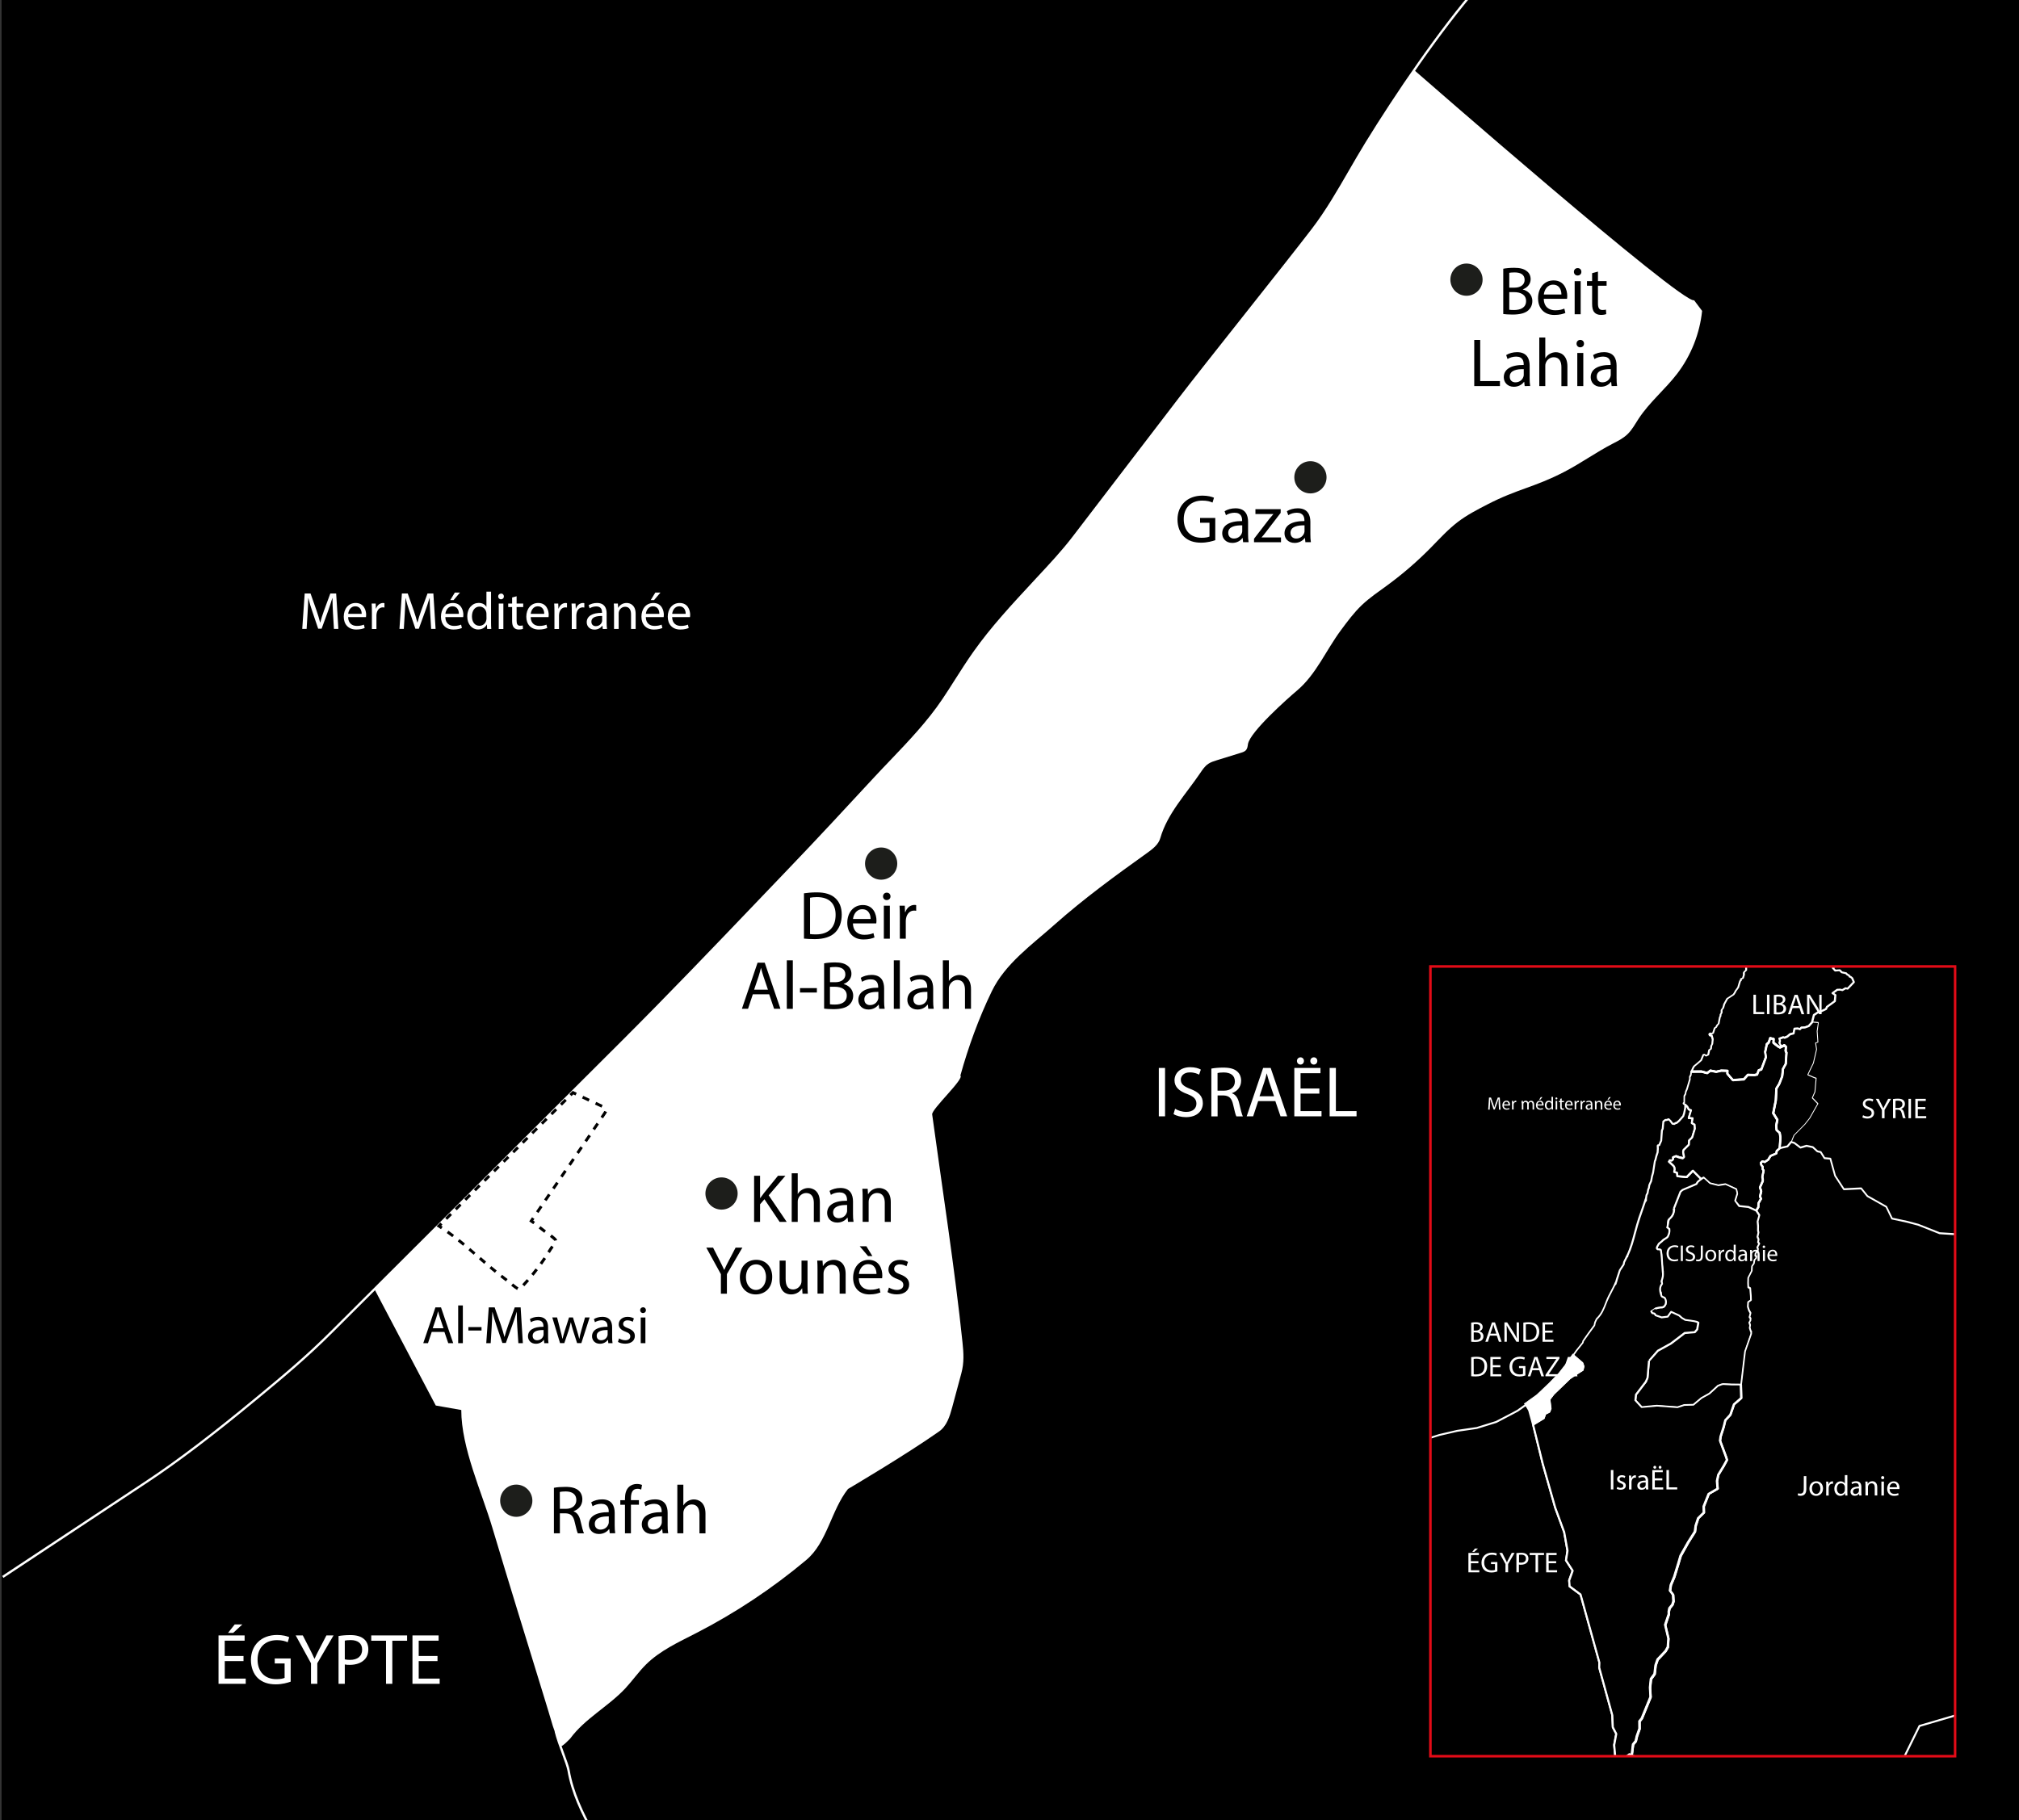 <svg xmlns="http://www.w3.org/2000/svg" xmlns:xlink="http://www.w3.org/1999/xlink" xml:space="preserve" id="Layer_1" x="0" y="0" version="1.1" viewBox="0 0 3458.3 3118.1"><rect x="0" y="0" width="3458.3" height="3118.1" fill="#333333" stroke="none"/><style>.st0{fill:#fff}.st1{fill:#1d1e1b}</style><path id="Calque_4" d="M2.7-19.3h3456v3138H2.7z"/><g id="Calque_5_-_copie"><path d="M1013.5 3139.5c-17.7-32.2-35-67.4-41.6-106.3-1-5.6-4.9-16.4-9.1-27.8-4.8-13.1-10.3-27.9-12.8-39.1l3.9-.9c2.4 11 7.8 25.7 12.6 38.6 4.4 12.1 8.3 22.5 9.3 28.5 6.5 38.3 23.6 73.2 41.1 105.1zM5.9 2703.2l-2.2-3.3 246.6-163c51.4-34 114.1-81.5 186.2-141.3l.4-.3c48.2-39.9 86.2-71.4 130.7-115.8l497.2-496.1c78.7-78.6 156.4-159.7 231.4-238.2 17.7-18.5 35.4-37.1 53.2-55.6 49.9-52 99.6-105.7 147.7-157.7 9.2-10 18.8-20 28.1-29.7 31.3-32.8 63.6-66.7 89.1-104.7 7.3-10.8 14.4-22 21.3-32.9 10.2-16 20.7-32.5 31.9-48.3 30-42.4 65.9-81 100.6-118.4 2.8-3 5.6-6 8.4-9.1 20.9-22.4 42.5-45.6 60.5-69.1l181-236.5c23.1-30.2 69.6-88.9 114.5-145.6s91.3-115.3 114.4-145.5c23.9-31.2 44.1-66.3 63.7-100.2 9.1-15.7 18.5-32 28.1-47.6 50.3-81.8 127.1-195.4 191.7-269l3 2.6c-64.5 73.4-141.1 186.8-191.3 268.4-9.6 15.6-19 31.8-28 47.5-19.6 34-39.9 69.2-64 100.6-23.1 30.2-69.6 88.9-114.5 145.6s-91.3 115.3-114.4 145.5l-180.9 236.4c-18.1 23.7-39.8 46.9-60.7 69.4-2.8 3-5.7 6.1-8.4 9.1-34.6 37.3-70.4 75.8-100.3 118-11.1 15.7-21.6 32.2-31.8 48.1-6.9 10.8-14.1 22.1-21.3 32.9-25.6 38.3-58.1 72.3-89.5 105.2-9.2 9.7-18.8 19.7-28 29.6-48.2 52-97.9 105.8-147.8 157.8-17.8 18.6-35.5 37.1-53.2 55.6-75.1 78.5-152.7 159.7-231.5 238.3L570.6 2282c-44.6 44.5-82.7 76.1-130.9 116l-.4.3c-72.3 59.9-135 107.5-186.6 141.6z" class="st0"/><path d="M2901.8 514.4c-20.7 6.9-479-393.9-479-393.9-29 40.7-56.9 83.2-82.5 124.9-30.2 49.2-56.8 102.2-91.9 148-46.2 60.4-182.7 230.7-228.9 291.1l-180.9 236.4c-20.5 26.8-46 53.5-69 78.3-35.2 37.9-70.5 76-100.4 118.2-18.7 26.4-35.2 54.2-53.1 81.1-33.1 49.4-76.9 91-117.3 134.6-49 52.9-97.9 105.8-147.8 157.8-94.8 98.9-187.8 197.1-284.7 293.9C924.6 1926 783 2067.3 641.4 2208.6l105 199.3 43.7 7.7c0 65.1 35.2 140.8 53.4 202.2 28.7 96.1 58.5 191.9 87.9 287.8 5.2 17.1 10.5 34.1 15.5 51.3 2.7 9.3 10.7 26.2 13 34.1 1.2 4.1 16.9-12.7 16.9-12.7 25.2-34.2 65-54.6 94.1-85.6 12.4-13.3 22.8-28.4 35.7-41.2 24-23.7 55.5-38.1 85.5-53.5 67.4-34.6 130.9-76.8 189-125.5 35.8-30.1 42.4-84.9 71.4-121.6 0 0 98.3-57.9 156.1-98.6 13.1-9.2 18.2-25.8 22.4-41.3 5.2-19.5 10.5-38.9 15.7-58.4 4.9-18.1 3.9-34.5 1.9-53.2-12.5-121.1-35.5-269.5-51.9-390.2-1.2-9 55.6-61.2 48.3-66.6 13.8-49.5 31.4-98 53.8-144.3 22.8-47.2 68.5-79.5 107.7-114.4 49.9-44.3 103.9-83.7 158.2-122.5 9.5-6.8 19.6-14.4 22.8-25.6 12.1-42.2 44-75.4 68.6-111.8 3.9-5.8 7.9-11.7 13.7-15.5 4.3-2.9 9.3-4.4 14.3-6 13.8-4.3 27.6-8.5 41.3-12.8 3.4-1 6.9-2.2 9.1-4.9s2.6-6.4 3.1-9.9c3.2-20.8 68-78.3 84.1-91.9 32.7-27.6 49.6-69 75.1-103.3 11.2-15.1 22.5-30.4 36.1-43.3 13.4-12.7 28.8-23 43.7-33.9 26.1-19.2 50.7-40.4 73.4-63.4 15.3-15.5 29.9-31.8 47.2-45 15.5-11.8 32.8-20.8 50.1-29.7 51.7-26.8 80-29.1 131.7-55.8 29.3-15.2 54.6-33.7 83.9-48.8 9-4.6 18.1-9.3 25.3-16.4 7.6-7.5 12.7-17.1 18.5-26 18.6-28.4 45.5-50.3 66.1-77.2 23.7-31 38.7-68.7 42.7-107.6z" class="st0"/><path d="M755.4 2105.8c-1.6-1.1-3.3-2.2-5-3.3l-2.6-1.7 6.5-6.4 3.5 3.5-2.1 2c.8.5 1.6 1.1 2.5 1.6zM885.7 2210c-1.9-1-5.1-3.3-10.1-7.3l3.2-3.9c4.6 3.7 7.6 6 9.2 6.7zm12.5-6.4-3.7-3.4c2.8-3 5.4-6 7.9-8.8l3.8 3.3c-2.5 2.9-5.2 5.9-8 8.9m-31.8-8.4c-3.1-2.4-6.3-4.8-9.4-7.3l3.1-3.9c3.1 2.5 6.3 4.9 9.4 7.3zm47.5-9.6-3.9-3.2c2.5-3.1 5-6.2 7.3-9.3l4 3c-2.3 3.2-4.8 6.4-7.4 9.5m-66.3-5.1c-3-2.4-6-4.9-9.2-7.6l3.2-3.8c3.2 2.7 6.2 5.1 9.2 7.5zm80.9-13.9-4.1-2.9c2.2-3.1 4.4-6.3 6.7-9.7l4.2 2.8c-2.3 3.4-4.5 6.6-6.8 9.8m-99.2-1.4q-4.65-3.9-9-7.8l3.3-3.8c2.9 2.5 5.9 5.1 9 7.7zm-18-15.6c-3-2.6-6-5.2-9-7.7l3.2-3.8c3 2.6 6 5.1 9 7.8zm130.5-2.9-4.2-2.7c1.2-1.8 2.3-3.7 3.5-5.6 1-1.5 2.1-3.1 3.3-4.5l3.9 3.1c-1 1.3-2.1 2.7-2.9 4-1.2 2-2.4 3.8-3.6 5.7m-148.6-12.5c-3.2-2.7-6.2-5.1-9.2-7.5l3.1-3.9c3 2.4 6 4.9 9.3 7.5zm156.1-8.5c0-.2-.2-.6-.6-1-1.4-1.4-3.8-3.4-6.8-5.7l3.1-4c2.3 1.7 5.3 4.2 7.3 6.1 1.1 1.1 1.7 2.3 2 3.6zm-174.6-6.2c-3.2-2.4-6.4-4.8-9.5-7l2.9-4.1c3.2 2.3 6.4 4.6 9.6 7.1zm157.6-7.5c-3.5-2.5-6.6-5-9.6-7.4l3.1-3.9c2.9 2.3 6 4.8 9.3 7.2zm-18.9-14.7c-1.7-1.2-3.2-2.4-4.8-3.4l-2.1-1.4 4.8-7.1 4.1 2.8-2 2.9c1 .7 1.9 1.4 2.9 2.1zm8.9-19.2-4.1-2.8 6.9-10.1 4.1 2.8zm13.8-20.3-4.1-2.8 6.9-10.1 4.1 2.8zm13.8-20.2-4.1-2.8 6.9-10.1 4.1 2.8zm13.8-20.3-4.1-2.8 6.9-10.1 4.1 2.8zm13.9-20.2-4.1-2.8 6.9-10.1 4.1 2.8zm13.8-20.3-4.1-2.8 6.9-10.1 4.1 2.8zm13.8-20.2-4.1-2.8 6.9-10.1 4.1 2.8zm13.8-20.3-4.1-2.8 6.9-10.1 4.1 2.8zm13.8-20.3-4.1-2.8 4.6-6.9c.6-.9 1.3-2 1.7-3l4.7 1.8c-.6 1.5-1.4 2.8-2.2 4zm-2.6-18.5-11.1-5.2 2.1-4.5 11.1 5.2zm-22.2-10.4-11.1-5.2 2.1-4.5 11.1 5.2zm-29-9.2-3.6-3.6 5.5-5.4 7 3.3-2.1 4.5-3.8-1.8zm-213 211.9-3.5-3.5 8.2-8.2 3.5 3.5zm16.4-16.3-3.5-3.5 8.2-8.2 3.5 3.5zm16.3-16.3-3.5-3.5 8.2-8.2 3.5 3.5zm16.4-16.3-3.5-3.5 8.2-8.2 3.5 3.5zm16.4-16.3-3.5-3.5 8.2-8.2 3.5 3.5zm16.4-16.3-3.5-3.5 8.2-8.2 3.5 3.5zm16.4-16.3-3.5-3.5 8.2-8.2 3.5 3.5zm16.4-16.3-3.5-3.5 8.2-8.2 3.5 3.5zm16.3-16.3-3.5-3.5 8.2-8.2 3.5 3.5zm16.4-16.3-3.5-3.5 8.2-8.2 3.5 3.5zm16.4-16.3-3.5-3.5 8.2-8.2 3.5 3.5zm16.4-16.3-3.5-3.5 8.2-8.2 3.5 3.5zm16.4-16.3-3.5-3.5 8.2-8.2 3.5 3.5z"/><circle cx="884.3" cy="2571" r="27.6" class="st1"/><circle cx="1235.9" cy="2044.7" r="27.6" class="st1"/><circle cx="1509.3" cy="1479.5" r="27.6" class="st1"/><circle cx="2244.6" cy="817.7" r="27.6" class="st1"/><circle cx="2511.9" cy="479.1" r="27.6" class="st1"/><path d="M570.4 1050.9c-.4-8.5-1-18.6-.9-26.2h-.3c-2.1 7.1-4.6 14.7-7.6 23l-10.7 29.4H545l-9.8-28.9c-2.9-8.5-5.3-16.4-7-23.6h-.2c-.2 7.6-.6 17.7-1.2 26.8l-1.6 26h-7.5l4.2-60.7h10l10.3 29.3c2.5 7.5 4.6 14.1 6.1 20.4h.3c1.5-6.1 3.7-12.8 6.4-20.4l10.8-29.3h10l3.8 60.7H572zm25.9 6.3c.2 10.7 7 15.1 14.9 15.1 5.7 0 9.1-1 12.1-2.2l1.4 5.7c-2.8 1.3-7.6 2.7-14.5 2.7-13.4 0-21.4-8.8-21.4-22 0-13.1 7.7-23.5 20.4-23.5 14.2 0 18 12.5 18 20.5 0 1.6-.2 2.9-.3 3.7zm23.2-5.6c.1-5-2.1-12.9-11-12.9-8 0-11.5 7.4-12.1 12.9zm17.5-4c0-5.1-.1-9.5-.4-13.6h6.9l.3 8.5h.4c2-5.8 6.7-9.5 12.1-9.5.9 0 1.5.1 2.2.3v7.5c-.8-.2-1.6-.3-2.7-.3-5.6 0-9.5 4.2-10.6 10.2-.2 1.1-.4 2.3-.4 3.7v23.2H637zm99.9 3.3c-.4-8.5-1-18.6-.9-26.2h-.3c-2.1 7.1-4.6 14.7-7.6 23l-10.7 29.4h-5.9l-9.8-28.9c-2.9-8.5-5.3-16.4-7-23.6h-.2c-.2 7.6-.6 17.7-1.2 26.8l-1.6 26h-7.5l4.2-60.7h10l10.3 29.3c2.5 7.5 4.6 14.1 6.1 20.4h.3c1.5-6.1 3.7-12.8 6.4-20.4l10.8-29.3h10l3.8 60.7h-7.6zm25.9 6.3c.2 10.7 7 15.1 14.9 15.1 5.7 0 9.1-1 12.1-2.2l1.4 5.7c-2.8 1.3-7.6 2.7-14.5 2.7-13.4 0-21.4-8.8-21.4-22 0-13.1 7.7-23.5 20.4-23.5 14.2 0 18 12.5 18 20.5 0 1.6-.2 2.9-.3 3.7zm23.2-5.6c.1-5-2.1-12.9-11-12.9-8 0-11.5 7.4-12.1 12.9zm1.9-36.4-11 12.9h-5.7l7.9-12.9zm53.2-1.5v52.6c0 3.9.1 8.3.4 11.2h-7.1l-.4-7.6h-.2c-2.4 4.9-7.7 8.5-14.8 8.5-10.5 0-18.6-8.9-18.6-22.1-.1-14.5 8.9-23.4 19.5-23.4 6.7 0 11.2 3.1 13.1 6.7h.2v-26h7.9zm-7.9 38c0-1-.1-2.3-.4-3.3-1.2-5-5.5-9.2-11.4-9.2-8.2 0-13 7.2-13 16.8 0 8.8 4.3 16.1 12.9 16.1 5.3 0 10.2-3.5 11.6-9.4.3-1.1.4-2.2.4-3.4zm29.9-29.9c.1 2.7-1.9 4.9-5 4.9-2.8 0-4.8-2.2-4.8-4.9 0-2.8 2.1-4.9 5-4.9 2.9-.1 4.8 2.1 4.8 4.9m-8.8 55.8V1034h7.9v43.6zm30.6-56.1v12.5h11.3v6h-11.3v23.5c0 5.4 1.5 8.5 5.9 8.5 2.1 0 3.6-.3 4.6-.5l.4 5.9c-1.5.6-4 1.1-7 1.1-3.7 0-6.7-1.2-8.5-3.3-2.2-2.3-3.1-6.2-3.1-11.3V1040h-6.7v-6h6.7v-10.4zm24.1 35.7c.2 10.7 7 15.1 14.9 15.1 5.7 0 9.1-1 12.1-2.2l1.4 5.7c-2.8 1.3-7.6 2.7-14.5 2.7-13.4 0-21.4-8.8-21.4-22 0-13.1 7.7-23.5 20.4-23.5 14.2 0 18 12.5 18 20.5 0 1.6-.2 2.9-.3 3.7zm23.2-5.6c.1-5-2.1-12.9-11-12.9-8 0-11.5 7.4-12.1 12.9zm17.5-4c0-5.1-.1-9.5-.4-13.6h6.9l.3 8.5h.4c2-5.8 6.7-9.5 12.1-9.5.9 0 1.5.1 2.2.3v7.5c-.8-.2-1.6-.3-2.7-.3-5.6 0-9.5 4.2-10.6 10.2-.2 1.1-.4 2.3-.4 3.7v23.2h-7.8zm29.7 0c0-5.1-.1-9.5-.4-13.6h6.9l.3 8.5h.4c2-5.8 6.7-9.5 12.1-9.5.9 0 1.5.1 2.2.3v7.5c-.8-.2-1.6-.3-2.7-.3-5.6 0-9.5 4.2-10.6 10.2-.2 1.1-.4 2.3-.4 3.7v23.2h-7.8zm53.1 30-.6-5.5h-.3c-2.4 3.4-7.1 6.5-13.3 6.5-8.8 0-13.3-6.2-13.3-12.5 0-10.5 9.4-16.3 26.2-16.2v-.9c0-3.6-1-10.1-9.9-10.1-4.1 0-8.3 1.3-11.3 3.2l-1.8-5.2c3.6-2.3 8.8-3.9 14.3-3.9 13.3 0 16.6 9.1 16.6 17.8v16.3c0 3.8.2 7.5.7 10.4zm-1.1-22.3c-8.6-.2-18.4 1.4-18.4 9.8 0 5.1 3.4 7.6 7.5 7.6 5.7 0 9.3-3.6 10.5-7.3.3-.8.4-1.7.4-2.5zm20.4-9.5c0-4.5-.1-8.2-.4-11.8h7l.4 7.2h.2c2.2-4.1 7.2-8.2 14.4-8.2 6 0 15.4 3.6 15.4 18.5v26h-7.9v-25.1c0-7-2.6-12.9-10.1-12.9-5.2 0-9.3 3.7-10.6 8.1-.4 1-.5 2.3-.5 3.7v26.2h-7.9zm54.4 11.4c.2 10.7 7 15.1 14.9 15.1 5.7 0 9.1-1 12.1-2.2l1.4 5.7c-2.8 1.3-7.6 2.7-14.5 2.7-13.4 0-21.4-8.8-21.4-22 0-13.1 7.7-23.5 20.4-23.5 14.2 0 18 12.5 18 20.5 0 1.6-.2 2.9-.3 3.7zm23.2-5.6c.1-5-2.1-12.9-11-12.9-8 0-11.5 7.4-12.1 12.9zm1.9-36.4-11 12.9h-5.7l7.9-12.9zm20 42c.2 10.7 7 15.1 14.9 15.1 5.7 0 9.1-1 12.1-2.2l1.4 5.7c-2.8 1.3-7.6 2.7-14.5 2.7-13.4 0-21.4-8.8-21.4-22 0-13.1 7.7-23.5 20.4-23.5 14.2 0 18 12.5 18 20.5 0 1.6-.2 2.9-.3 3.7zm23.2-5.6c.1-5-2.1-12.9-11-12.9-8 0-11.5 7.4-12.1 12.9z" class="st0"/><path d="M1291.7 2014.3h10.2v38.1h.4c2.1-3 4.2-5.9 6.2-8.4l24.1-29.7h12.7l-28.6 33.5 30.8 45.5h-12.1l-26-38.8-7.5 8.7v30.1h-10.2zm64.4-4.2h10.3v35.4h.2c1.6-2.9 4.2-5.5 7.4-7.3 3-1.8 6.7-2.9 10.5-2.9 7.6 0 19.8 4.7 19.8 24.3v33.8H1394v-32.6c0-9.1-3.4-16.9-13.1-16.9-6.7 0-12 4.7-13.8 10.3-.6 1.4-.7 2.9-.7 4.9v34.2h-10.3zm96.5 83.2-.8-7.2h-.4c-3.2 4.5-9.3 8.4-17.3 8.4-11.5 0-17.3-8.1-17.3-16.3 0-13.7 12.2-21.2 34.1-21.1v-1.2c0-4.7-1.3-13.1-12.9-13.1-5.3 0-10.8 1.6-14.8 4.2l-2.3-6.8c4.7-3 11.5-5 18.6-5 17.3 0 21.6 11.8 21.6 23.2v21.2c0 4.9.2 9.7.9 13.6h-9.4zm-1.6-28.9c-11.3-.2-24 1.8-24 12.8 0 6.7 4.5 9.8 9.7 9.8 7.4 0 12.1-4.7 13.7-9.5q.6-1.65.6-3.3zm26.6-12.4c0-5.9-.1-10.7-.5-15.4h9.1l.6 9.4h.2c2.8-5.4 9.4-10.7 18.8-10.7 7.9 0 20 4.7 20 24.1v33.9h-10.3v-32.7c0-9.1-3.4-16.8-13.1-16.8-6.8 0-12.1 4.8-13.8 10.5-.5 1.3-.7 3-.7 4.8v34.1h-10.3zm-242.8 164.4v-33.5l-25-45.5h11.6l11.1 21.8c3 6 5.4 10.8 7.9 16.3h.2c2.2-5.2 4.9-10.3 8-16.3l11.4-21.8h11.6l-26.5 45.4v33.6zm87.9-28.9c0 21-14.5 30.1-28.2 30.1-15.4 0-27.2-11.3-27.2-29.2 0-19 12.4-30.1 28.1-30.1 16.3 0 27.3 11.9 27.3 29.2m-45 .6c0 12.4 7.2 21.8 17.2 21.8 9.8 0 17.2-9.3 17.2-22 0-9.6-4.8-21.8-17-21.8s-17.4 11.2-17.4 22m105.5 12.8c0 5.9.1 11 .5 15.5h-9.1l-.6-9.3h-.2c-2.7 4.6-8.7 10.5-18.8 10.5-8.9 0-19.6-4.9-19.6-24.8v-33.2h10.3v31.4c0 10.8 3.3 18.1 12.7 18.1 6.9 0 11.7-4.8 13.6-9.4.6-1.5.9-3.4.9-5.3v-34.8h10.3zm17.1-25.9c0-5.9-.1-10.7-.5-15.4h9.1l.6 9.4h.2c2.8-5.4 9.4-10.7 18.8-10.7 7.9 0 20 4.7 20 24.1v33.9h-10.3v-32.7c0-9.1-3.4-16.8-13.1-16.8-6.8 0-12.1 4.8-13.8 10.5-.5 1.3-.7 3-.7 4.8v34.1h-10.3zm70.8 14.9c.2 13.9 9.1 19.7 19.5 19.7 7.4 0 11.8-1.3 15.7-2.9l1.8 7.4c-3.6 1.6-9.8 3.5-18.9 3.5-17.5 0-27.9-11.5-27.9-28.6s10.1-30.6 26.6-30.6c18.5 0 23.4 16.3 23.4 26.7 0 2.1-.2 3.8-.4 4.8zm30.2-7.4c.1-6.6-2.7-16.8-14.3-16.8-10.4 0-15 9.6-15.8 16.8zm-17.3-47.4 10.3 16.8h-7.4l-14.3-16.8zm38.7 70.7c3 2 8.4 4.1 13.6 4.1 7.5 0 11-3.8 11-8.4 0-4.9-2.9-7.6-10.5-10.4-10.2-3.6-15-9.3-15-16.1 0-9.1 7.4-16.6 19.6-16.6 5.7 0 10.8 1.6 13.9 3.5l-2.6 7.5c-2.2-1.4-6.3-3.3-11.6-3.3-6.1 0-9.5 3.5-9.5 7.7 0 4.7 3.4 6.8 10.8 9.6 9.8 3.8 14.9 8.7 14.9 17.1 0 10-7.7 17-21.2 17-6.2 0-12-1.5-15.9-3.9zm-573.9 343.1c5.2-1.1 12.5-1.6 19.6-1.6 10.9 0 17.9 2 22.9 6.4 4 3.5 6.2 8.9 6.2 15 0 10.4-6.6 17.3-14.9 20.2v.4c6.1 2.1 9.7 7.7 11.6 15.9 2.6 11 4.5 18.6 6.1 21.7h-10.5c-1.3-2.2-3-9-5.3-18.9-2.3-10.9-6.6-15-15.8-15.4H959v34.2h-10.2zm10.2 36h10.4c10.9 0 17.8-6 17.8-15 0-10.2-7.4-14.7-18.2-14.8-4.9 0-8.4.5-10.1.9zm85.4 41.9-.8-7.2h-.4c-3.2 4.5-9.3 8.4-17.3 8.4-11.5 0-17.3-8.1-17.3-16.3 0-13.7 12.2-21.2 34.1-21.1v-1.2c0-4.7-1.3-13.1-12.9-13.1-5.3 0-10.8 1.6-14.8 4.2l-2.3-6.8c4.7-3 11.5-5 18.6-5 17.3 0 21.6 11.8 21.6 23.2v21.2c0 4.9.2 9.7.9 13.6h-9.4zm-1.6-28.9c-11.3-.2-24 1.8-24 12.8 0 6.7 4.5 9.8 9.7 9.8 7.4 0 12.1-4.7 13.7-9.5q.6-1.65.6-3.3zm27.7 28.9V2578h-8v-7.9h8v-2.7c0-8 1.8-15.2 6.6-19.8 3.9-3.8 9-5.3 13.8-5.3 3.6 0 6.8.8 8.8 1.6l-1.4 8c-1.5-.7-3.6-1.3-6.6-1.3-8.8 0-11 7.7-11 16.4v3h13.7v7.9h-13.7v48.9zm64.6 0-.8-7.2h-.4c-3.2 4.5-9.3 8.4-17.3 8.4-11.5 0-17.3-8.1-17.3-16.3 0-13.7 12.2-21.2 34.1-21.1v-1.2c0-4.7-1.3-13.1-12.9-13.1-5.3 0-10.8 1.6-14.8 4.2l-2.3-6.8c4.7-3 11.5-5 18.6-5 17.3 0 21.6 11.8 21.6 23.2v21.2c0 4.9.2 9.7.9 13.6h-9.4zm-1.5-28.9c-11.3-.2-24 1.8-24 12.8 0 6.7 4.5 9.8 9.7 9.8 7.4 0 12.1-4.7 13.7-9.5q.6-1.65.6-3.3zm26.6-54.3h10.3v35.4h.2c1.6-2.9 4.2-5.5 7.4-7.3 3-1.8 6.7-2.9 10.5-2.9 7.6 0 19.8 4.7 19.8 24.3v33.8h-10.3v-32.6c0-9.1-3.4-16.9-13.1-16.9-6.7 0-12 4.7-13.8 10.3-.6 1.4-.7 2.9-.7 4.9v34.2h-10.3zM2574.9 460.4c4.5-.9 11.5-1.6 18.6-1.6 10.2 0 16.8 1.8 21.7 5.7 4.1 3 6.6 7.7 6.6 13.9 0 7.6-5 14.3-13.4 17.3v.2c7.5 1.9 16.3 8.1 16.3 19.8 0 6.8-2.7 12-6.7 15.8-5.5 5-14.4 7.4-27.3 7.4-7 0-12.4-.5-15.8-.9zm10.2 32.4h9.3c10.8 0 17.1-5.6 17.1-13.2 0-9.3-7-12.9-17.3-12.9-4.7 0-7.4.4-9 .7v25.4zm0 37.8c2 .4 4.9.5 8.6.5 10.5 0 20.3-3.9 20.3-15.4 0-10.8-9.3-15.2-20.4-15.2h-8.4v30.1zm59.2-18.7c.2 13.9 9.1 19.7 19.5 19.7 7.4 0 11.8-1.3 15.7-2.9l1.8 7.4c-3.6 1.6-9.8 3.5-18.9 3.5-17.5 0-27.9-11.5-27.9-28.6s10.1-30.6 26.6-30.6c18.5 0 23.4 16.3 23.4 26.7 0 2.1-.2 3.8-.4 4.8zm30.2-7.4c.1-6.6-2.7-16.8-14.3-16.8-10.4 0-15 9.6-15.8 16.8zm34.2-38.8c.1 3.5-2.5 6.3-6.6 6.3-3.6 0-6.2-2.8-6.2-6.3 0-3.6 2.7-6.4 6.4-6.4 4 0 6.4 2.8 6.4 6.4m-11.5 72.7v-56.7h10.3v56.7zm39.9-73.1v16.3h14.8v7.9h-14.8v30.6c0 7 2 11 7.7 11 2.7 0 4.7-.4 6-.7l.5 7.7c-2 .8-5.2 1.4-9.1 1.4-4.8 0-8.7-1.5-11.1-4.3-2.9-3-4-8.1-4-14.8v-30.9h-8.8v-7.9h8.8V468zm-211.9 117.1h10.2v70.4h33.8v8.6h-44zm86.4 79-.8-7.2h-.4c-3.2 4.5-9.3 8.4-17.3 8.4-11.5 0-17.3-8.1-17.3-16.3 0-13.7 12.2-21.2 34.1-21.1V624c0-4.7-1.3-13.1-12.9-13.1-5.3 0-10.8 1.6-14.8 4.2l-2.3-6.8c4.7-3 11.5-5 18.6-5 17.3 0 21.6 11.8 21.6 23.2v21.2c0 4.9.2 9.7.9 13.6zm-1.6-29c-11.3-.2-24 1.8-24 12.8 0 6.7 4.5 9.8 9.7 9.8 7.4 0 12.1-4.7 13.7-9.5q.6-1.65.6-3.3zm26.6-54.2h10.3v35.4h.2c1.6-2.9 4.2-5.5 7.4-7.3 3-1.8 6.7-2.9 10.5-2.9 7.6 0 19.8 4.7 19.8 24.3v33.8h-10.3v-32.6c0-9.1-3.4-16.9-13.1-16.9-6.7 0-12 4.7-13.8 10.3-.6 1.4-.7 2.9-.7 4.9v34.2h-10.3zm76.6 10.5c.1 3.5-2.5 6.3-6.6 6.3-3.6 0-6.2-2.8-6.2-6.3 0-3.6 2.7-6.4 6.4-6.4 3.9 0 6.4 2.8 6.4 6.4m-11.5 72.7v-56.7h10.3v56.7zm58.8 0-.8-7.2h-.4c-3.2 4.5-9.3 8.4-17.3 8.4-11.5 0-17.3-8.1-17.3-16.3 0-13.7 12.2-21.2 34.1-21.1V624c0-4.7-1.3-13.1-12.9-13.1-5.3 0-10.8 1.6-14.8 4.2l-2.3-6.8c4.7-3 11.5-5 18.6-5 17.3 0 21.6 11.8 21.6 23.2v21.2c0 4.9.2 9.7.9 13.6zm-1.5-29c-11.3-.2-24 1.8-24 12.8 0 6.7 4.5 9.8 9.7 9.8 7.4 0 12.1-4.7 13.7-9.5q.6-1.65.6-3.3zm-677.3 293c-4.6 1.6-13.6 4.3-24.3 4.3-12 0-21.8-3-29.5-10.4-6.8-6.6-11-17.1-11-29.4.1-23.6 16.3-40.8 42.8-40.8 9.1 0 16.3 2 19.7 3.6l-2.5 8.3c-4.2-1.9-9.5-3.4-17.5-3.4-19.2 0-31.8 12-31.8 31.8 0 20 12.1 31.9 30.5 31.9 6.7 0 11.3-.9 13.6-2.1v-23.6h-16.1v-8.2h26v38zm47.6 3.5-.8-7.2h-.4c-3.2 4.5-9.3 8.4-17.3 8.4-11.5 0-17.3-8.1-17.3-16.3 0-13.7 12.2-21.2 34.1-21.1v-1.2c0-4.7-1.3-13.1-12.9-13.1-5.3 0-10.8 1.6-14.8 4.2l-2.3-6.8c4.7-3 11.5-5 18.6-5 17.3 0 21.6 11.8 21.6 23.2v21.2c0 4.9.2 9.7.9 13.6zm-1.5-28.9c-11.3-.2-24 1.8-24 12.8 0 6.7 4.5 9.8 9.7 9.8 7.4 0 12.1-4.7 13.7-9.5q.6-1.65.6-3.3zm20.2 23 25.7-33.4c2.5-3 4.8-5.7 7.4-8.8v-.2h-30.7v-8.3h43.3l-.1 6.4-25.3 32.9c-2.3 3.2-4.7 6-7.3 8.9v.2h33.2v8.2H2148zm88 5.9-.8-7.2h-.4c-3.2 4.5-9.3 8.4-17.3 8.4-11.5 0-17.3-8.1-17.3-16.3 0-13.7 12.2-21.2 34.1-21.1v-1.2c0-4.7-1.3-13.1-12.9-13.1-5.3 0-10.8 1.6-14.8 4.2l-2.3-6.8c4.7-3 11.5-5 18.6-5 17.3 0 21.6 11.8 21.6 23.2v21.2c0 4.9.2 9.7.9 13.6zm-1.5-28.9c-11.3-.2-24 1.8-24 12.8 0 6.7 4.5 9.8 9.7 9.8 7.4 0 12.1-4.7 13.7-9.5q.6-1.65.6-3.3z"/><path d="M1995.6 1829.6v82.9h-10.7v-82.9zm17.2 69.9c4.8 3 11.8 5.4 19.2 5.4 10.9 0 17.3-5.8 17.3-14.1 0-7.7-4.4-12.2-15.6-16.5-13.5-4.8-21.9-11.8-21.9-23.5 0-12.9 10.7-22.5 26.8-22.5 8.5 0 14.6 2 18.3 4.1l-3 8.7c-2.7-1.5-8.2-3.9-15.7-3.9-11.3 0-15.6 6.8-15.6 12.4 0 7.7 5 11.6 16.5 16 14 5.4 21.2 12.2 21.2 24.4 0 12.8-9.5 23.9-29 23.9-8 0-16.7-2.3-21.2-5.3zm62.1-68.8c5.4-1.1 13.2-1.7 20.5-1.7 11.4 0 18.8 2.1 24 6.8 4.2 3.7 6.5 9.3 6.5 15.7 0 10.9-6.9 18.2-15.6 21.2v.4c6.4 2.2 10.2 8.1 12.2 16.7 2.7 11.6 4.7 19.6 6.4 22.8h-11.1c-1.4-2.3-3.2-9.5-5.5-19.8-2.5-11.4-6.9-15.7-16.6-16.1h-10.1v35.9h-10.7zm10.7 37.8h10.9c11.4 0 18.7-6.3 18.7-15.7 0-10.7-7.7-15.4-19.1-15.5-5.2 0-8.9.5-10.6 1v30.2zm69.5 17.9-8.6 26.1h-11.1l28.2-82.9h12.9l28.3 82.9h-11.4l-8.9-26.1zm27.2-8.3-8.1-23.9c-1.8-5.4-3.1-10.3-4.3-15.1h-.2c-1.2 4.9-2.6 10-4.2 15l-8.1 24zm77.6-4.5h-32.2v29.9h35.9v9H2217v-82.9h44.8v9h-34.1v26.2h32.2zm-38.4-56.1c0-3.3 2.7-6.1 6.1-6.1s5.9 2.7 5.9 6.1-2.3 6.3-5.9 6.3-6.1-2.8-6.1-6.3m22.9 0c0-3.3 2.6-6.1 6-6.1 3.6 0 6 2.7 6 6.1s-2.3 6.3-6 6.3c-3.5 0-6-2.8-6-6.3m33.1 12.1h10.7v73.9h35.4v9h-46.1zM417.2 2845.8H385v29.9h35.9v9h-46.6v-82.9H419v9h-34.1v26.2h32.2v8.8zm-2.1-62.8-15.6 14.4h-8.9L402 2783zm82.8 98c-4.8 1.7-14.3 4.6-25.5 4.6-12.5 0-22.9-3.2-31-10.9-7.1-6.9-11.6-18-11.6-30.9.1-24.7 17.1-42.8 44.9-42.8 9.6 0 17.1 2.1 20.7 3.8l-2.6 8.7c-4.4-2-10-3.6-18.3-3.6-20.2 0-33.3 12.5-33.3 33.3 0 21 12.7 33.5 32 33.5 7 0 11.8-1 14.3-2.2v-24.7h-16.9v-8.6h27.3zm34.8 3.7v-35.2l-26.2-47.7h12.2l11.7 22.9c3.2 6.3 5.7 11.3 8.2 17.1h.2c2.3-5.4 5.2-10.8 8.4-17.1l11.9-22.9h12.2l-27.8 47.6v35.3zm47.2-81.9c5.2-.9 11.9-1.6 20.5-1.6 10.6 0 18.3 2.5 23.2 6.9 4.6 3.9 7.3 10 7.3 17.3 0 7.5-2.2 13.4-6.4 17.7-5.7 6-14.9 9.1-25.3 9.1-3.2 0-6.2-.1-8.6-.7v33.2h-10.7zm10.7 40c2.3.6 5.3.9 8.9.9 12.9 0 20.8-6.3 20.8-17.7 0-10.9-7.7-16.2-19.6-16.2-4.7 0-8.2.4-10.1.9zm70.5-31.9h-25.2v-9.1h61.4v9.1H672v73.8h-10.8v-73.8zm88.3 34.9h-32.2v29.9h35.9v9h-46.6v-82.9h44.8v9h-34.1v26.2h32.2z" class="st0"/><path d="m739.5 2281.8-6.4 19.3H725l20.8-61.3h9.6l20.9 61.3h-8.5l-6.6-19.3zm20.2-6.2-6-17.7c-1.4-4-2.3-7.6-3.2-11.2h-.2c-.9 3.6-1.9 7.4-3.1 11.1l-6 17.7zm25.1-39.1h8v64.6h-8zm40 37v5.9h-22.5v-5.9zm61.3.6c-.5-8.6-1-18.8-.9-26.5h-.2c-2.1 7.2-4.6 14.8-7.7 23.3l-10.8 29.8h-6l-9.9-29.2c-2.9-8.6-5.4-16.6-7.1-23.8h-.2c-.2 7.6-.6 17.9-1.2 27.1l-1.6 26.3h-7.6l4.3-61.3h10.1l10.5 29.7c2.5 7.6 4.6 14.3 6.2 20.7h.3c1.5-6.2 3.7-12.9 6.5-20.7l10.9-29.7h10.1l3.8 61.3h-7.7zm46.2 27-.6-5.6h-.3c-2.5 3.5-7.2 6.6-13.5 6.6-8.9 0-13.5-6.3-13.5-12.7 0-10.6 9.5-16.5 26.5-16.4v-.9c0-3.6-1-10.2-10-10.2-4.1 0-8.4 1.3-11.5 3.3l-1.8-5.3c3.6-2.4 8.9-3.9 14.5-3.9 13.5 0 16.7 9.2 16.7 18v16.5c0 3.8.2 7.6.7 10.6zm-1.2-22.5c-8.7-.2-18.7 1.4-18.7 9.9 0 5.2 3.5 7.6 7.6 7.6 5.7 0 9.4-3.6 10.6-7.4.3-.8.5-1.7.5-2.5zm23.1-21.6 5.8 22.4c1.3 4.9 2.5 9.5 3.3 14h.3c1-4.5 2.5-9.2 3.9-13.9l7.2-22.5h6.7l6.8 22c1.6 5.3 2.9 9.9 3.9 14.4h.3c.7-4.5 1.9-9.1 3.4-14.3l6.3-22.1h7.9l-14.2 44h-7.3l-6.7-21c-1.5-4.9-2.8-9.3-3.9-14.5h-.2c-1.1 5.3-2.5 9.8-4 14.6l-7.1 20.9h-7.3l-13.3-44zm87.8 44.1-.6-5.6h-.3c-2.5 3.5-7.2 6.6-13.5 6.6-8.9 0-13.5-6.3-13.5-12.7 0-10.6 9.5-16.5 26.5-16.4v-.9c0-3.6-1-10.2-10-10.2-4.1 0-8.4 1.3-11.5 3.3l-1.8-5.3c3.6-2.4 8.9-3.9 14.5-3.9 13.5 0 16.7 9.2 16.7 18v16.5c0 3.8.2 7.6.7 10.6zm-1.2-22.5c-8.7-.2-18.7 1.4-18.7 9.9 0 5.2 3.5 7.6 7.6 7.6 5.7 0 9.4-3.6 10.6-7.4.3-.8.5-1.7.5-2.5zm19.6 14.3c2.4 1.5 6.6 3.2 10.6 3.2 5.8 0 8.6-2.9 8.6-6.6 0-3.8-2.3-5.9-8.2-8.1-7.9-2.8-11.6-7.2-11.6-12.5 0-7.1 5.7-12.9 15.2-12.9 4.5 0 8.4 1.3 10.8 2.7l-2 5.8c-1.7-1.1-4.9-2.5-9-2.5-4.7 0-7.4 2.7-7.4 6 0 3.6 2.6 5.3 8.4 7.5 7.6 2.9 11.6 6.7 11.6 13.3 0 7.7-6 13.2-16.5 13.2-4.8 0-9.3-1.2-12.4-3zm46-48.3c.1 2.7-1.9 4.9-5.1 4.9-2.8 0-4.8-2.2-4.8-4.9 0-2.8 2.1-5 5-5 3 0 4.9 2.2 4.9 5m-8.9 56.5v-44h8v44z"/></g><g id="dé_zoom"><defs><path id="SVGID_1_" d="M2450.1 1655.7h898.7v1353h-898.7z"/></defs><clipPath id="SVGID_2_"><use xlink:href="#SVGID_1_" style="overflow:visible"/></clipPath><g id="CARTE_TRACÉ" style="clip-path:url(#SVGID_2_)"><path d="m2626.3 2441.5 18.8-11.4 2.4-7.4 7.1-3.6 2.2-5.7-2-15.6 7-9.2 27.8-26.7 14-9.3 8.1-5.2 1.5-6.2-2-5.8-17.3-15.6-11.9 17.4-12.1 15.5-16.6 17.2-20.9 19.7-21.3 15.3 8.2 11.1z" class="st0"/><path d="m2625.9 2442.4-7.1-26.1-8.5-11.6 21.8-15.6 20.8-19.7 16.6-17.1 12.1-15.5 12.3-17.9 17.8 16.1 2.1 6.1-1.5 6.6-8.3 5.3-14 9.3-27.7 26.7-6.8 8.9 2 15.6-2.4 6-7.1 3.6-2.4 7.3zm-14.1-37.4 8 10.9 6.8 24.8 18-11 2.5-7.4 7.1-3.6 2.1-5.4-2-15.7 7.1-9.3 27.9-26.8 14.1-9.4 8-5 1.4-5.9-1.9-5.5-16.7-15-11.6 16.9-12.1 15.6-16.6 17.2-20.9 19.7zm262.1 6h-.1l-35.5-2.6-26 2.4-11.1-12.1 1.1-9.9 17-22.3 2.8-6.5 2.5-29.5 14.7-16.9 22.5-12.5 23.7-18.1h.2l16.9-1.3 3.9-4.5 1.9-11.1-2.7-1.3-4.4-1-15.1-2.2-5.8-3.4-4.5-4-13.4-6.2-5.8 8.1-10.9 1.3h-.1l-10.3-3.6-2-2.9-3.9-.9-2.6-4.2 7.1-4.8 15.3-2.2 3.5-4.9-.7-8.9-6.8-5.1-.4-5.9-2.3-4.7.6-4.4 3.3-7.1-.7-2.9 2.6-16.4-2.8-19v-10.4l-1.4-7.1-6.7-2.2 1.2-5.2 4.1-5.5 13.3-10.3 2.4-5.6.8-7.8-3.9-2.7 3.3-14.6 4.6-4.1 2.2-3.5 2.3-8.2-1.1-1.9 11.3-28.8 3.7-3.3 23.6-10.1 2.3-3.7 5.9-5 5.2-3.2 10.8 9.9 14.2 3.6 12.2-2 19.1 8.8 1.7 8.1-3.7 12.1 6.4 8.8 15.6 1.6 13.5 6.2 5.2 8-2.9 10.7.7 7.9-.1 7.3.8 4-1.6 7.2 1.8 4.5-.8 4.5 2.1 2.9-3.4 6.1 1.1 3-.3 2.6-3.9 5.3-.4 2.9 1.9 1.5-.4 3.4-3 3.3-1 6-3.1 4.5-.4 8.1-6 11.7-.2 8.4.3 7.2 3.4 1.9 1.1 13.7.2 7.2-5 3.4-.4 7.5 1.8 5.7 2.8 5.2-1.7 6.8 1.8 2.3-.3 4.2-1.8 2.9 1.5 4.8-.8 4.4 1.7 5.3.8.8-.1 4.5-10.4 29.9-6.8 57.3-16.5-.1-13.9-.7-2.6.5-6.1 2.2-14.7 13.5-13.5 7.5-13.9 11.7-15.8.4zm-35.6-3.7 35.5 2.6 11.6-3.8 15.5-.4 13.8-11.6 13.5-7.5 14.9-13.6 6.2-2.3 2.9-.6h.1l14 .7 15.5.1 6.7-56.5 10.4-29.9.1-3.7-.7-.7-1.9-5.8.8-4.4-1.5-5 1.9-3.1.3-3.5-1.9-2.4 1.8-6.9-2.7-5-1.8-5.9.4-8.2 4.9-3.4-.2-6.6-1-13.1-3.4-1.9-.3-7.8.3-8.7 6-11.8.4-8.1 3.2-4.5 1-6.1 3-3.2.3-2.5-1.9-1.5.5-3.8 3.9-5.3.3-2-1.1-3.2 3.3-5.9-1.9-2.7.8-4.7-1.8-4.5 1.6-7.3-.8-3.9.1-7.3-.7-8 2.8-10.4-4.8-7.4-13.1-6-15.8-1.6-7-9.6 3.8-12.4-1.6-7.3-18.3-8.4-12.1 1.9-14.7-3.7-10.4-9.5-4.4 2.7-5.8 4.9-2.3 3.7-23.8 10.2-3.3 2.9-11 28.1 1.1 1.9-2.5 8.8-2.3 3.8-4.4 3.9-3 13.6 3.8 2.7-.9 8.7-2.6 6-.1.1-13.4 10.3-3.9 5.3-.9 3.9 6.4 2.1 1.5 7.9v10.3l2.8 19.1v.1l-2.5 16.3.7 3-3.4 7.4-.5 3.9 2.2 4.8.3 5.5 6.8 5.1.8 9.8-4 5.6-15.6 2.2-6 4.1 1.8 2.9 3.8.9 2.1 2.9 9.8 3.4 10.1-1.2 6-8.4 14.5 6.7 4.5 4.1 5.6 3.3 14.8 2.1 4.7 1.1 3.5 1.7-2 12.2-4.4 5-17.2 1.3-23.5 18-22.5 12.5-14.3 16.4-2.5 29.4-2.9 6.8-16.9 22.1-1 9.1 10.4 11.3zm210.1-439.2-1-.9 1.5-18.2-1.3-7.9-5.1-4.4-.3-.5-.7-7.7v-.2l1.9-9.7-6.9-11.2-.1-.6 4.5-21.8 1-20.3.1-.4 5-8.2 4.9-12.4 1.3-12.6.1-.3 4.7-8.5 1.2-18.6-1.5-3.3-.1-.4.6-6.3-2.2-2.1-4 2-1.1-.3-3.8-6.2-.1-.6.9-3.9-1-3.4.5-1 6.7-2.4h.5l2 .6 4.3-1.9 4.4-3.7.3-.2 5.7-1.5 1.4-7.4.8-.7 6-.3h.3l2.9.9 2-2.2.6-.3 5.9-.3 6.4-2.3 5.5-6.2.6.2v-.5l11 1 .7.9-2.1 14.8 1.3 18.7-.6.8-3.3 1 1.6 10.3v.3l-5.5 23.7-9.3 19.3 10.1 4.4 3.5 1.2.5.8-2.1 23.5-4.3 9.9 9.2 9.5.1 1-14.1 24.9-8.4 10.6-18.4 18.6-4.6 11.4-.2-.1v.3l-6.3 7.5-.4.3zm-4.6-32.4 5.1 4.4.3.5 1.4 8.5-1.4 17.2 12.3-2.8 6-7.2 4.6-11.4.2-.3 18.5-18.7 8.3-10.5 13.7-24.3-9.1-9.5-.2-.9 4.5-10.3 2-22.5-2.9-1-10.9-4.8-.4-1.1 9.6-20 5.4-23.3-1.7-10.8.6-.9 3.4-1-1.3-18.1v-.2l2-14-9.8-.9-5.4 6-.3.2-6.9 2.5-5.7.3-2.1 2.3-.9.2-3.2-1.1-5.2.3-1.4 7.3-.6.6-6 1.6-4.5 3.8-4.7 2h-.6l-2.1-.7-5.7 2.1.8 2.9v.4l-.9 3.7 3.2 5.3 3.8-1.9.9.1 2.9 2.8.2.7-.6 6.5 1.4 3.3.1.4-1.2 19-.1.3-4.7 8.5-1.3 12.7-5 12.7-4.9 8.1-1 20.2-4.4 21.6 6.9 11.2.1.6-1.9 9.9z" class="st0"/><path d="m1909.8 2432.3.5-3.5-4.6-4.8-3.8-.8-2.3.7 1.3 2.4zm-35.7-101 8.1 11.2 36.7 22.6 2.8 5.6 13.9 7.6.8 6.6-4.8-.3-24.9-18.2-7-8.3-25.5-11.4-.6-1.4z" style="fill:#e4e1cd"/><path d="m2115.7 3205-237.6-.2c-.9 0-1.6-.7-1.6-1.6l-.3-796.5q0-.75.6-1.2c.6-.45.8-.5 1.3-.4l14.2 2.2c.5.1 1 .4 1.2.8.2.5.3 1 0 1.5l-3.2 6.9 7 8.1c.3.4.5.9.4 1.4l-1.3 7.2 2.9 5.6c.2.3.2.6.2 1l-.6 4.8 5.7 5.2 8.6 1.1c.5.1 1 .4 1.2.8l4.3 7.6c.2.4.3 1 .1 1.4-.2.5-.6.8-1.1 1l-5.7 1.6-1.1 2 5.2 2.5 6.3-3.1c.3-.2.7-.2 1-.2l14.5 2.3 9.5-12.8c.4-.5 1.1-.8 1.7-.6l6.8 1.6 4.7-10.8-2.4-3.6c-.3-.4-.3-.8-.2-1.3l2.1-10-4.1-6.1-6.2-1.6c-.7-.2-1.1-.7-1.2-1.4l-1.1-8.5c-.1-.4.1-.9.3-1.2.3-.3.7-.6 1.1-.6l5.4-.6c.3 0 .5 0 .7.1l7.8 2.8 1-7.4-6.5-4.8c-.5-.4-.7-.9-.7-1.5l.5-4.2-8.5-5.5c-.7-.4-.9-1.3-.6-2l1.3-3.4c.3-.7.9-1.1 1.6-1l16.2.8c.2 0 .4.1.6.2l7.9 3.7s.1 0 .1.1l6.9 4 15.7 7.7c.1.1.2.1.3.2l13.9 11.5c.2.2.4.4.5.7l3.2 8 11.2 9.6c.1.1.2.2.3.4l10 15.4 4.5 1.8c.3.1.6.3.8.6l12.3 17.9 19.8 7.6 15.5-.1 30.6-1.3 11.9-5.3c.2-.1.3-.1.5-.1l14.3-1.6 13.6-8.6c.1-.1.2-.1.3-.2l21.4-7.7 17.5-14.2c.4-.3.8-.4 1.3-.3l12.5 2 4.2-1.5c.1 0 .3-.1.4-.1l16.4-1c.3 0 .6.1.9.2l10.9 6.2 14.6 3.6 20.2 3.1c.3.1.7.2.9.5l11.2 11 14.5 8.8c.5.3.8.8.8 1.3l.2 5.3c0 .4-.1.9-.5 1.2-.3.3-.7.5-1.2.5h-6.6c-.5 0-.9-.2-1.2-.5l-15.5-16.7-21.5-6.2-13.7-1.8c-.1 0-.2 0-.3-.1l-26.1-7.7-9.2 4-3 4.9c-.3.5-.9.8-1.5.8l-9.6-.4-7.1 3.7c-.3.2-.6.2-1 .2l-3.8-.5-15.1 7.5c-.2.1-.5.2-.7.2l-6.9-.1-14.2 10.5c-.2.1-.4.2-.7.3l-12.6 2.6-3.7 3.9c-.3.3-.7.5-1.1.5l-13.2.9-17.6 4.3c-.2.1-.5.1-.7 0l-5.8-1.1-6.5 4.4 2.4 6.1 8.1.3 9.1-5.5c.3-.2.6-.3 1-.2l9.6.8 21.4-7.6c.2-.1.3-.1.5-.1l14.1-.4c.2 0 .5 0 .7.1l25.7 11.5 13.6-3.4-9.1-7.6-15.9-2.9c-.5-.1-.9-.4-1.1-.8s-.3-.9-.1-1.4l1.3-3.3c.2-.6.7-.9 1.3-1l16-2.2 12.7-12.4c.3-.3.7-.4 1.1-.5l7.1-.4c.6 0 1.2.3 1.5.8l5.9 9.1c.2.3.3.7.2 1.1l-1 7.8c0 .3-.2.6-.3.8l-3.9 5 7.9 10.3 18.2-5.5c.5-.1 1-.1 1.4.2l20.3 14.1 12.4-3.8.2-1.7-11.8-6c-.4-.2-.7-.6-.8-1.1s0-.9.2-1.3l1.1-1.6c.4-.5 1-.8 1.7-.7l26.7 4.8c.6.1 1.1.5 1.3 1.1l2.9 8.2 12.3.8 14.6-1.2h.3l9.5 1.2c.3 0 .6.1.8.3l5.3 4 7.8 1.4 12.7 2 .3-1.3-3.6-6.4-24.9-5.8-5.5-1.1c-.2 0-.4-.1-.6-.2l-13-8.7c-.5-.3-.7-.9-.7-1.4 0-.6.3-1.1.8-1.4l1.9-1.1c.5-.3 1.1-.3 1.6 0l14.6 7.8 8.5-3c.3-.1.7-.1 1 0l22 6.8c.2.1.4.2.5.3l5.9 4.6 19.7-13c.3-.2.7-.3 1-.3l25.2 1.5 28.5-19.3c.1-.1.3-.2.4-.2l25.7-8.1h.1l30.4-7.1h.1l33.5-4.9 32.7-10.2 28.2-14.7 8.3-4.5 19.2-13.6 1.9 2.7-19.3 13.7c-.1 0-.1.1-.2.1l-8.4 4.5-28.3 14.8c-.1 0-.2.1-.3.1l-33 10.2c-.1 0-.2 0-.3.1l-33.6 4.9-30.3 7-25.4 8-28.7 19.4c-.3.2-.7.3-1 .3l-25.2-1.5-20.2 13.3c-.6.4-1.4.4-1.9-.1l-6.6-5.1-21.2-6.5-7.6 2.7h.1l25.7 6c.4.1.8.4 1.1.8l4.3 7.6c.2.4.3.8.2 1.2l-.9 3.4c-.2.8-1 1.3-1.9 1.2l-14.2-2.3-8.2-1.5c-.3 0-.5-.2-.7-.3l-5.3-4-8.9-1.2-14.5 1.2h-.2l-13.5-.9c-.7 0-1.2-.5-1.4-1.1l-2.9-8.3-21.3-3.8 8.4 4.2c.6.3 1 1 .9 1.7l-.5 3.9c-.1.6-.5 1.2-1.2 1.4l-14.2 4.3c-.5.1-1 .1-1.4-.2l-20.3-14.1-18.5 5.6c-.7.2-1.4 0-1.8-.6l-9.4-12.2c-.5-.6-.5-1.4 0-2l4.5-5.6.9-6.7-5-7.8-5.5.3-12.7 12.4c-.3.2-.6.4-.9.5l-15.6 2.1-.2.6 14.4 2.6c.3.1.5.2.8.4l11.9 9.9c.5.4.7 1 .6 1.6s-.6 1.1-1.2 1.2l-17.3 4.4c-.4.1-.7.1-1.1-.1l-25.9-11.6-13.5.4-21.4 7.7c-.2.1-.5.1-.7.1l-9.5-.8-9.1 5.5c-.3.2-.6.3-.9.2l-9.6-.4c-.7 0-1.2-.4-1.5-1l-3.3-8.3c-.3-.7 0-1.5.6-2l8.2-5.5q.6-.3 1.2-.3l6.1 1.2 17.4-4.2h.3l12.7-.9 3.6-3.8c.2-.2.5-.4.9-.5l12.8-2.6 14.3-10.7c.3-.2.6-.3 1-.3l7.1.1 15.1-7.5c.3-.1.6-.2.9-.2l3.8.5 7.1-3.6c.3-.1.5-.2.8-.2l9.1.4 2.8-4.5c.2-.3.4-.5.7-.6l10.2-4.4c.4-.2.7-.2 1.1-.1l26.6 7.8 13.7 1.8c.1 0 .2 0 .2.1l22.1 6.4c.3.1.5.2.7.5l15.3 16.5h4.2l-.1-2.7-13.9-8.5c-.1-.1-.2-.1-.3-.2l-10.9-10.8-19.8-3h-.1l-14.9-3.7c-.1 0-.3-.1-.4-.2l-10.7-6-15.7.9-4.4 1.5c-.3.1-.5.1-.8.1l-12.2-2-17.1 14c-.1.1-.3.2-.5.3l-21.5 7.7-13.7 8.7c-.2.1-.5.2-.7.2l-14.5 1.6-11.9 5.4c-.2.1-.4.1-.6.1l-31 1.3-15.9.2c-.3 0-.4 0-.6-.1l-20.5-7.9c-.3-.1-.6-.3-.8-.6l-12.3-17.9-4.6-1.8c-.3-.1-.6-.3-.8-.6l-10.1-15.6-11.3-9.7c-.2-.2-.4-.4-.5-.6l-3.2-8-13.4-11.1-15.6-7.7h-.1l-6.9-3.9-7.5-3.5-14.7-.7-.4 1 8.2 5.3c.5.3.8 1 .7 1.6l-.6 4.2 6.5 4.8c.5.4.7.9.7 1.5l-1.4 10.4c-.1.5-.3.9-.8 1.2-.4.3-.9.3-1.4.1l-9.3-3.3-3.3.4.7 5.8 5.7 1.5c.4.1.7.3 1 .7l4.8 7.2c.2.4.3.8.2 1.2l-2.1 10 2.6 3.8c.3.5.4 1.1.1 1.6l-5.6 12.9c-.3.7-1.1 1.1-1.9.9l-7.1-1.7-9.5 12.8c-.4.5-1 .7-1.6.6l-15-2.4-6.6 3.3c-.5.2-1 .2-1.4 0l-7.5-3.6c-.4-.2-.7-.6-.9-1-.1-.4-.1-.9.1-1.3l2.3-4.1c.2-.4.6-.7 1-.8l4.4-1.2-2.9-5.1-8.3-1.1c-.3 0-.7-.2-.9-.4l-6.7-6.1c-.4-.4-.6-.9-.5-1.4l.7-5.1-2.9-5.7c-.2-.3-.2-.7-.2-1.1l1.3-7-7.1-8.3c-.4-.5-.5-1.2-.2-1.8l2.7-5.9-10.2-1.6.3 792.9 232.6.2-2.3-3-.1-.1-19.8-30.3c0-.1-.1-.1-.1-.2l-12.3-27.3c0-.1-.1-.1-.1-.2l-2.7-9.6c-.1-.2-.1-.4 0-.7l1.4-11c.1-.7.6-1.2 1.2-1.4l7.4-2 1.3-3.2-5.1-4.6-.1-.1-6.4-6.8c-.2-.2-.3-.5-.4-.8l-8.1-34.7v-.3l-.8-22.9-12.7-7.2c-.3-.2-.6-.5-.7-.9l-6.1-16.8-7.5-4.7c-.3-.2-.6-.5-.7-.9l-4.6-13.3-9.3-6.2c-.2-.1-.4-.3-.5-.6l-7.4-13.3-27.6-30.5c-.5-.5-.6-1.3-.2-1.9l4.9-9.2-5.1-14.5c-.2-.5-.1-1.1.3-1.6l14.6-17.6 1.7-8c.1-.3.2-.5.3-.7l25.2-30.9-5.6-13.7c-.1-.2-.1-.4-.1-.6l-.2-8.6c0-.6.3-1.1.7-1.4l6.5-4.4c.4-.3.9-.3 1.3-.2l10.6 2.5-1-14.4c0-.3 0-.6.2-.9l6.1-11.8c.2-.4.6-.7 1.1-.8s.9 0 1.3.2l6.1 4.1c.4.3.7.8.7 1.3l.3 7.8 6.2 22.1 9.4 12.2c.3.4.4.9.3 1.4l-2.3 8.2 3.4 4.9 7.8-1.9c.7-.2 1.4.1 1.8.7l9.4 14.4c.3.4.3 1 .2 1.4l-2.8 8 5.7 7.3c.4.5.4 1.1.2 1.6l-4.6 10.9.7 13.8 3.6 5.4c.2.3.3.8.3 1.2l-3.1 19.3 8.1 9.8c.3.3.4.7.4 1.2l-.8 10.8 5.7 20 16.2 19.5 8.3 5.6c.6.4.9 1.1.7 1.8l-2.2 7.8 3 8.5 7.5 3.4c.4.2.7.5.9 1l3.2 9.2 10.5 7c.3.2.5.5.7.9l3.4 11.4 4.8 1.2c.2.1.5.2.7.3l11.3 9.4q.45.3.6.9l4.1 17.7 17.7 11.2c.4.3.7.7.8 1.2l.9 7.5 10.7 10.9c.2.2.4.5.4.8l2 9 12.8 12.3 10.4 2.6q.6.15.9.6l7.9 10.3c.3.4.4 1 .2 1.6l-4.9 13.9 3.9 7.8c.2.3.2.7.2 1l-1.5 9.7 454.1.2-4.2-9.7c-.1-.3-.2-.6-.1-.9l1.6-12.5-2.4-5.2c-.1-.3-.2-.7-.1-1l2-10.3c.1-.3.2-.5.4-.7l5.4-6.5 7-9.8.4-8c0-.2 0-.3.1-.5l6-15.7c.1-.2.2-.4.4-.6l11.1-11.4 1.1-3.9 1-18-.9-7.9c0-.3 0-.7.2-1l6.1-11.7c.3-.5.8-.9 1.4-.9l3.1-.1 4.7-8.4c.2-.3.4-.6.8-.7l6.1-2.6.4-7.5c0-.4.2-.8.5-1.1l8.2-7.5c.2-.2.5-.3.8-.4l3-.6 1.7-8.6c.1-.3.2-.6.4-.8l4.6-4.7 3.1-2.9c.1-.1.2-.1.3-.2l2.9-1.8-3.5-4.9 2.7-1.9 4.5 6.3c.3.4.4.8.3 1.3-.1.4-.3.8-.7 1.1l-4.2 2.7-2.9 2.8-4.2 4.3-1.8 9.2c-.1.7-.6 1.2-1.3 1.3l-3.6.7-7.4 6.7-.4 7.9c0 .6-.4 1.2-1 1.4l-6.5 2.8-4.9 8.7c-.3.5-.8.8-1.4.8l-3 .1-5.5 10.5.9 7.5v.3l-1 18.3c0 .1 0 .2-.1.3l-1.2 4.5c-.1.3-.2.5-.4.7l-11.2 11.5-5.8 15.2-.4 8.3q0 .45-.3.9l-7.3 10.3-.1.1-5.2 6.2-1.8 9.4 2.4 5.1c.1.3.2.6.1.9l-1.6 12.5 4.4 10.1c.2.4.2.9 0 1.4l-.8 1.6q-.45.9-1.5.9l-457.1-.2q-.75 0-1.2-.6c-.3-.4-.4-.9-.4-1.3l1.8-11-4-8c-.2-.4-.2-.9-.1-1.3l4.9-13.7-7-9.1-10.3-2.6c-.3-.1-.5-.2-.7-.4l-13.5-13c-.2-.2-.4-.5-.5-.8l-2-9-10.7-11c-.3-.3-.4-.6-.5-1l-.9-7.3-17.6-11.2c-.4-.2-.6-.6-.7-1l-4.1-17.8-10.6-8.8-5.4-1.3c-.6-.1-1-.6-1.2-1.1l-3.5-11.8-10.4-7c-.3-.2-.5-.5-.6-.8l-3.1-9-7.5-3.4c-.4-.2-.7-.5-.9-1l-3.4-9.7c-.1-.3-.1-.7 0-1l2.1-7.1-7.5-5-.3-.3-16.6-20c-.1-.2-.3-.4-.3-.6l-5.9-20.6c-.1-.2-.1-.4-.1-.6l.7-10.5-8.1-9.8c-.3-.4-.4-.8-.4-1.3l3.1-19.4-3.5-5.2c-.2-.2-.3-.5-.3-.8l-.7-14.6c0-.2 0-.5.1-.7l4.4-10.4-5.6-7.3c-.3-.4-.4-1-.2-1.6l2.9-8.1-8.3-12.8-7.7 1.9c-.7.2-1.4-.1-1.7-.7l-4.4-6.5c-.3-.4-.4-.9-.2-1.4l2.2-8.1-9.1-11.8-.3-.6-6.3-22.6c0-.1-.1-.3-.1-.4l-.3-7.1-3.9-2.6-5.1 9.7 1.1 16.2c0 .5-.2 1-.6 1.4-.4.3-.9.5-1.4.3l-12.1-2.8-5.2 3.5.2 7.4 5.9 14.4c.2.6.1 1.2-.2 1.7l-25.6 31.3-1.7 8c-.1.3-.2.5-.3.7l-14.3 17.2 5 14.3c.2.4.1.9-.1 1.3l-4.7 8.9 26.9 29.8c.1.1.2.2.2.3l7.3 13.2 9.4 6.3c.3.2.5.5.6.8l4.6 13.3 7.4 4.7c.3.2.5.5.7.8l6.1 16.8 13 7.4c.5.3.8.8.8 1.4l.9 23.7 7.9 34.1 6 6.4 5.9 5.3c.5.5.7 1.2.4 1.8l-2 5c-.2.5-.6.8-1.1 1l-7.1 1.9-1.3 9.6 2.6 9.2 12.2 27.1 19.7 30.1 4.3 5.6c.4.5.5 1.2.2 1.7-1.2-.6-1.8-.2-2.4-.2m207.2-716.1.4.1-1.4-.8z" class="st0"/><path d="m3945.7 3209.1-1200.6-.1c-.9 0-1.6-.7-1.6-1.5l-1.1-16.7c0-.2 0-.5.1-.7l5.9-15.5 1.6-12.1c.1-.5.3-.9.7-1.2l3.8-2.4 4.6-12.5-2.8-3.7c-.3-.3-.4-.8-.3-1.2l.6-4.5c.1-.6.5-1.1 1-1.3l4.1-1.7 1.1-4.1-.3-7.7c0-.6.3-1.2.8-1.5l5.5-3.2-.5-4.3c-.1-.6.2-1.1.6-1.5l5.7-4.4 1.7-2.2-3.7-14.9c-.1-.6 0-1.2.5-1.6l3-2.9c.4-.3.9-.5 1.4-.4s.9.3 1.2.8l1.6 2.7h.4l.8-5.9 1-13c0-.3.1-.6.3-.8l3-4.5 1-7.4c0-.1.1-.3.1-.4l2.6-6.3-2.1-7c0-.2-.1-.3-.1-.5v-5.3c0-.2 0-.4.1-.5l5.3-15.2c0-.1.1-.2.2-.3l5.5-8.6-.5-3.2-3-1.2c-.7-.3-1.1-1-1-1.7l2.2-18.5c0-.3.2-.6.4-.8l4.3-5.3 1.9-8.3c0-.1 0-.1.1-.2l4.3-12.2-.1-12.5c0-.4.1-.7.4-1l3.9-4.8 14.8-36.2-.9-15.4v-.3l1.5-15c0-.3.1-.6.3-.8l6-8.2 1.7-14.5c0-.1 0-.2.1-.4l3.4-9.8c.1-.2.2-.4.4-.6l13.5-14.3 3.6-6.3 1-14-5.5-23.1q-.15-.45 0-.9l6.1-18.1-.1-3.8v-.4l1.2-6c.1-.3.2-.5.3-.7l4.9-5.9 1.6-5.2-.6-10.4-5-6.7q-.45-.6-.3-1.2l1.5-9.6c0-.1.1-.3.1-.4l5.8-13.9 6.6-21.5 4.2-14.4c0-.1.1-.2.1-.3l13.1-23.3 11.4-17.9 1.3-9.9c0-.1 0-.2.1-.3l4.2-12.7c.1-.2.2-.5.4-.7l9.3-9.1-.3-9.8c0-.2 0-.5.1-.7l8.6-21.5c.1-.3.4-.6.7-.8l14.4-8.4-1-11.9v-.5l2.3-10.8c0-.2.1-.4.2-.5l9.2-15.1 5.3-9.7-1-3.5-10.6-28.7c-.1-.2-.1-.5-.1-.8l.9-7.1c0-.1 0-.2.1-.3l5.4-16.8 2.7-11.1c.1-.3.2-.5.4-.7l8.4-9.1 6.1-17.6c.1-.3.3-.5.5-.7l11.8-10.2-.6-22.4v-.2l6.7-56.9c0-.1 0-.2.1-.3l10.4-29.8.1-3.1-.3-.2c-.2-.2-.3-.4-.4-.7l-1.8-5.6c-.1-.3-.1-.5-.1-.8l.7-4-1.4-4.5c-.1-.5-.1-1 .2-1.4l1.7-2.6.2-2.8-1.4-1.9c-.3-.4-.4-.9-.3-1.4l1.6-6.2-2.5-4.5c-.1-.1-.1-.2-.1-.3l-1.8-5.8c-.1-.2-.1-.4-.1-.6l.4-7.9c0-.5.3-1 .7-1.3l4.2-2.9-.2-6-1-12.4-2.6-1.5c-.5-.3-.8-.8-.8-1.4l-.3-7.5v-.1l.3-8.5c0-.2.1-.5.2-.7l5.9-11.5.4-7.7q0-.45.3-.9l2.9-4.2.9-5.7c.1-.3.2-.6.4-.8l2.6-2.9.2-1.5-1.2-1q-.75-.6-.6-1.5l.4-3.4c0-.3.1-.5.3-.8l3.6-4.9.2-1.5-1-2.8c-.2-.4-.1-.9.1-1.3l2.8-5.1-1.4-2q-.45-.6-.3-1.2l.7-4.1-1.6-4.1c-.1-.3-.1-.6-.1-1l1.5-6.9-.7-3.6v-.3l.1-7.2-.7-7.9c0-.2 0-.4.1-.6l2.7-9.8-4.6-7.1c-.3-.5-.4-1.2 0-1.8l3.3-5.4.2-6.2c0-.3.1-.5.2-.8l4-7.1-1.3-3.3c-.1-.3-.1-.6-.1-1l1.9-8.5-2-6c-.1-.4-.1-.8.1-1.2l4.7-10.8v-3l-.8-2.6c-.1-.3-.1-.5 0-.8l2.2-10.8-.9-.9c-.3-.3-.5-.7-.5-1.1l-.2-4.4-1.9-2.2c-.2-.2-.3-.5-.4-.7l-.8-3.9c-.1-.5.1-1.1.5-1.5l2.7-2.6c.4-.4 1.1-.6 1.7-.4l3.1 1.1 5.1-3.5 3.6-6c.2-.3.4-.5.8-.7l9.1-3.9.6-3.5c.1-.4.3-.7.5-.9l4.4-3.8 1.4-17.4-1.2-7.5-4.9-4.3c-.3-.3-.5-.7-.6-1.1l-.7-7.7v-.5l1.8-9.3-6.7-10.9c-.2-.4-.3-.8-.2-1.2l4.4-21.7 1-20.2c0-.3.1-.5.2-.8l5-8.1 4.8-12.2 1.3-12.5c0-.2.1-.4.2-.6l4.6-8.3 1.2-18.2-1.4-3.1c-.1-.3-.2-.5-.1-.8l.6-5.9-1.5-1.4-6.3 3.1c-.5.2-1.1.2-1.5 0l-3.7-2c-.1 0-.2-.1-.2-.2l-7.6-6c-.4-.3-.7-.9-.6-1.4l.3-5-3.2-.8-2 5.8c-.1.2-.2.5-.4.7l-2.9 2.7-2.7 12.5 1.2 8.7c0 .3 0 .5-.1.8l-7.8 20.8c-.2.5-.5.8-1 1l-3.9 1.4-2.4 6.4c-.2.5-.7.9-1.2 1l-4.7.9h-.4l-10.4-.3-6.2 7.1c-.3.3-.7.5-1.1.6l-10.6.6-8.2.7c-.5 0-1-.2-1.4-.6l-9.4-10.9c-.3-.3-.4-.7-.4-1.1l.1-3.4-8.9-.2-8.4 1.9c-.2.1-.5.1-.7 0l-9.2-1.8-5 3.7c-.4.3-.9.4-1.4.3l-9.4-2.5-17.2.1c-.5 0-1.1-.3-1.4-.7-.3-.5-.4-1-.2-1.5l2.6-6.3c0-.1.1-.1.1-.2l1.9-3.2c.1-.2.2-.3.4-.4l5.7-4.7 6-5.2 3.7-9c.2-.5.6-.8 1.1-1l1.7-.4c.5-.1.9 0 1.3.2l2.2 1.5 2.1-1.1 1.5-7.2c.1-.4.3-.8.7-1l2.3-1.5.6-4.6c0-.2.1-.4.2-.6l1.4-2.5.8-7.3-1.5-5.3-2.3-.7c-.4-.1-.8-.4-1-.8l-.9-1.8c-.3-.6-.2-1.3.2-1.8l1.2-1.3c.3-.4.9-.6 1.4-.6l3.2.3.7-.3 2.5-7.8c.1-.4.4-.7.7-.9l2-1.3 1.6-3c.1-.1.2-.3.3-.4l2.2-2.3 2.1-11.1c.1-.4.3-.7.6-1l.3-.3.2-2.9c0-.3.1-.5.3-.8l1.4-2 .1-4.6c0-.3.1-.7.3-.9l2.4-3.2 1.7-6.2c0-.1.1-.2.1-.4l5.2-9.4q.15-.3.6-.6l5.6-3.6 4.9-3.3 2-3 1.3-2.7c0-.1.1-.2.2-.3l4.2-5.8 3.1-10.7c.1-.4.3-.7.7-.9l.6-.4.2-1.8c.1-.6.4-1 .9-1.3l2.7-1.2 1.4-4.6-.2-3.4c0-.4.1-.7.3-1l1-1.5c.1-.1.2-.2.2-.3l2.5-2.3v-7.7c0-.9.7-1.6 1.6-1.6l954.8.1c.9 0 1.6.7 1.6 1.6v1554c0 .4-.2.9-.5 1.2-.1-.6-.5-.4-1-.4m-1199.1-3.4 1197.5.1V1655.1l-951.5-.1v6.7c0 .5-.2.9-.5 1.2l-2.8 2.6-.6.9.2 3.1c0 .2 0 .4-.1.6l-1.7 5.6c-.1.4-.5.8-.9 1l-2.5 1.2-.2 1.7c-.1.5-.3.9-.7 1.2l-.8.5-3.1 10.4c-.1.2-.1.4-.2.5l-4.3 5.9-1.3 2.7c0 .1-.1.1-.1.2l-2.2 3.3c-.1.2-.3.3-.5.5l-5.2 3.4-5.2 3.4-4.9 8.9-1.8 6.3c-.1.2-.1.4-.3.5l-2.3 3-.1 4.6q0 .45-.3.9l-1.4 2.1-.3 3.2c0 .5-.3.9-.6 1.2l-.4.3-2.1 11c-.1.3-.2.6-.4.8l-2.3 2.5-1.7 3.2q-.15.45-.6.6l-1.9 1.2-2.6 8c-.1.4-.5.8-.9 1l-1.7.8c-.3.1-.5.2-.8.1l-2.5-.2 2.5.7c.6.2 1 .6 1.1 1.1l1.8 6.5q.15.3 0 .6l-.9 8c0 .2-.1.4-.2.6l-1.4 2.5-.6 5.1c-.1.5-.3.9-.7 1.2l-2.3 1.6-1.6 7.4c-.1.5-.4.9-.9 1.1l-3.7 1.8c-.5.3-1.2.2-1.6-.1l-2.4-1.6h-.2l-3.5 8.6c-.1.2-.3.5-.4.6l-6.3 5.5-5.5 4.5-1.7 2.9-1.6 3.9 15-.1c.1 0 .3 0 .4.1l8.8 2.4 5-3.7c.4-.3.8-.4 1.3-.3l9.5 1.9 8.3-1.9h.4l10.7.3c.4 0 .9.2 1.2.5s.5.7.4 1.2l-.2 4.4 8.4 9.8 7.4-.6 10-.6 6.3-7.2c.3-.4.8-.6 1.3-.6l11 .3 3.7-.7 2.4-6.3c.2-.5.5-.8 1-1l3.9-1.4 7.3-19.7-1.2-8.6v-.6l2.8-13.3c.1-.3.2-.6.5-.8l3-2.8 2.3-6.8c.3-.8 1.1-1.3 1.9-1.1l6 1.4c.8.2 1.3.9 1.3 1.7l-.3 5.5 6.8 5.4 2.8 1.5 6.5-3.3c.6-.3 1.4-.2 1.9.3l2.9 2.8c.4.3.5.8.5 1.3l-.6 6.3 1.4 3.1c.1.2.2.5.1.8l-1.2 19c0 .2-.1.5-.2.7l-4.6 8.3-1.3 12.4c0 .1-.1.3-.1.4l-4.9 12.6c0 .1-.1.2-.1.3l-4.8 7.9-1 19.9v.3l-4.3 21.2 6.7 10.9c.2.4.3.8.2 1.2l-1.9 9.8.6 6.8 4.8 4.2c.3.3.5.6.5 1l1.3 8.3v.4l-1.5 18.3c0 .4-.2.8-.6 1.1l-4.4 3.9-.7 3.8c-.1.5-.5 1-1 1.2l-9.5 4.1-3.5 5.9c-.1.2-.3.4-.5.5l-6.1 4.1c-.4.3-1 .4-1.5.2l-2.9-1-1.3 1.3.5 2.7 2 2.3c.2.3.4.6.4 1l.2 4.3 1 1c.4.4.6 1 .5 1.5l-2.3 11.2.8 2.5c.1.2.1.3.1.5v3.6c0 .2 0 .4-.1.6l-4.6 10.5 2 5.9q.15.45 0 .9l-1.9 8.4 1.4 3.6c.2.5.1 1-.1 1.4l-4.2 7.4-.2 6.2c0 .3-.1.6-.2.8l-3 4.9 4.4 6.8c.3.4.3.9.2 1.3l-2.8 10.2.7 7.7v.2l-.1 7.1.7 3.8v.7l-1.5 6.8 1.6 4c.1.3.1.6.1.9l-.7 3.9 1.6 2.3c.4.5.4 1.2.1 1.7l-3 5.3.8 2.4c.1.2.1.5.1.8l-.3 2.3c0 .3-.1.5-.3.8l-3.6 4.9-.3 2 1.2 1q.75.6.6 1.5l-.4 2.9c0 .3-.2.7-.4.9l-2.7 2.9-.9 5.6c0 .2-.1.5-.3.7l-2.9 4.1-.4 7.6c0 .2-.1.5-.2.7l-5.9 11.5-.2 8.1.3 6.6 2.6 1.5c.5.3.8.8.8 1.3l1.1 13.4.2 6.9c0 .6-.2 1.1-.7 1.4l-4.3 3-.3 6.8 1.7 5.4 2.7 4.9c.2.4.3.8.1 1.2l-1.5 6 1.3 1.7c.2.3.4.7.3 1.1l-.3 3.8c0 .3-.1.5-.3.8l-1.5 2.3 1.3 4.2c.1.2.1.5 0 .8l-.7 4 1.6 4.8.5.5c.3.3.5.8.5 1.2l-.1 4c0 .2 0 .3-.1.5l-10.4 29.8-6.7 56.6.6 23.1c0 .5-.2 1-.6 1.3l-12 10.4-6.1 17.5-.3.6-8.4 9-2.6 10.8v.1l-5.3 16.7-.9 6.6 10.5 28.3v.1l1.2 4.2c.1.4.1.8-.1 1.2l-5.6 10.4-9.1 14.9-2.1 10.3 1.1 12.7c.1.6-.3 1.2-.8 1.6l-14.8 8.6-8.2 20.7.3 10.2c0 .5-.2.9-.5 1.2l-9.5 9.4-4 12.2-1.3 10.1c0 .2-.1.5-.2.7l-11.5 18.2-12.9 23.1-4.2 14.2-6.6 21.6c0 .1 0 .1-.1.2l-5.8 13.8-1.3 8.8 4.9 6.5q.3.45.3.9l.7 11.2c0 .2 0 .4-.1.6l-1.8 5.8c-.1.2-.2.4-.3.5l-4.8 5.9-1.1 5.5.1 3.9c0 .2 0 .4-.1.6l-6.1 18 5.4 22.9c0 .2.1.3 0 .5l-1 14.6c0 .2-.1.5-.2.7l-3.9 6.8c-.1.1-.1.2-.2.3l-13.4 14.2-3.2 9.3-1.7 14.8c0 .3-.1.5-.3.8l-6 8.2-1.5 14.4.9 15.6c0 .2 0 .5-.1.7l-15 36.7c-.1.1-.1.3-.2.4l-3.7 4.6.1 12.2c0 .2 0 .4-.1.6l-4.4 12.4-2 8.6c-.1.2-.2.5-.3.7l-4.3 5.2-2 16.8 2.7 1.1c.5.2.9.7 1 1.3l.7 4.7c.1.4 0 .8-.2 1.1l-5.7 9-5.1 14.7v4.7l2.2 7.3c.1.4.1.8-.1 1.1l-2.8 6.7-1 7.6c0 .3-.1.5-.3.7l-3 4.5-1 12.6-.9 7.2c-.1.8-.7 1.3-1.4 1.4l-2.7.3c-.6.1-1.3-.2-1.6-.8l-1.1-1.8-.9.8 3.7 14.8c.1.5 0 1-.3 1.4l-2.4 3-.3.3-5.1 4 .5 4.4c.1.6-.2 1.3-.8 1.6l-5.6 3.3.3 7c0 .2 0 .3-.1.5l-1.3 5.1c-.1.5-.5.9-1 1.1l-4 1.7-.4 2.9 3 3.9c.3.4.4 1 .2 1.6l-5.1 13.9c-.1.3-.4.6-.7.8l-3.7 2.3-1.5 11.6c0 .1 0 .3-.1.4l-5.9 15.4z" class="st0"/><path d="M3008.1 2075.6c-.2 0-.5 0-.7-.2l-13.1-6-15.4-1.6c-.5 0-.9-.3-1.2-.7l-6.7-9.2c-.3-.4-.4-1-.2-1.5l3.7-11.9-1.4-6.5-17.5-8-11.6 1.9h-.7l-14.5-3.6c-.3-.1-.5-.2-.7-.4l-9.7-8.9-3.7 2.3c-.6.4-1.5.3-2-.2l-12.9-13-9.4 9.7c-.3.4-.9.5-1.3.5l-16.1-1.6c-.8-.1-1.4-.7-1.5-1.5l-.4-4.7-3.9-1.3c-.8-.3-1.3-1.1-1.1-1.9l.9-3.7-.2-2.5-1.3-2.4-7.8-7.3c-.6-.5-.7-1.4-.3-2l1.4-2.4c.3-.6.9-.9 1.6-.8l2.9.2 1-.9-.2-2.9c0-.7.4-1.4 1.1-1.6l5.3-2c.4-.1.8-.1 1.1 0l5.3 1.9 5.4 1.3.6-.6-1.5-7.5v-.7l.8-3.6c.1-.3.2-.6.4-.8l8.6-8.5.5-6.8c0-.4.2-.8.5-1.1l5-4.9 2.3-7.7 2-6.4-.4-5.8-4-2.3c-.6-.3-.9-1-.8-1.7l1.1-6.3-4.9-.4c-.5 0-.9-.3-1.2-.7s-.4-.9-.2-1.4l3.5-11.8-2.4-.9c-.4-.1-.7-.4-.9-.8l-2.4-4.6-3.3-3.2-.2-.2-.6-.7-.8-.1c-.6-.1-1.1-.4-1.3-1l-.4-.9c-.3-.7-.1-1.5.5-2l.8-.6.1-10.6c0-.3.1-.5.2-.8l1.8-3.3.7-3.9c0-.1.1-.3.1-.4l1.8-4.1 4.9-16.5-.1-3.9c0-.3.1-.6.2-.8l1.6-3 .7-5.7c.1-.8.8-1.4 1.6-1.4l17.4-.1c.1 0 .3 0 .4.1l8.8 2.4 5-3.7c.4-.3.8-.4 1.3-.3l9.5 1.9 8.3-1.9h.4l10.7.3c.4 0 .9.2 1.2.5s.5.7.4 1.2l-.2 4.4 8.4 9.8 7.4-.6 10-.6 6.3-7.2c.3-.4.8-.6 1.3-.6l11 .3 3.7-.7 2.4-6.3c.2-.5.5-.8 1-1l3.9-1.4 7.3-19.7-1.2-8.6v-.6l2.8-13.3c.1-.3.2-.6.5-.8l3-2.8 2.3-6.8c.3-.8 1.1-1.3 1.9-1.1l6 1.4c.8.2 1.3.9 1.3 1.7l-.3 5.5 6.8 5.4 2.8 1.5 6.5-3.3c.6-.3 1.4-.2 1.9.3l2.9 2.8c.4.3.5.8.5 1.3l-.6 6.3 1.4 3.1c.1.2.2.5.1.8l-1.2 19c0 .2-.1.5-.2.7l-4.6 8.3-1.3 12.4c0 .1-.1.3-.1.4l-4.9 12.6c0 .1-.1.2-.1.3l-4.8 7.9-1 19.9v.3l-4.3 21.2 6.7 10.9c.2.4.3.8.2 1.2l-1.9 9.8.6 6.8 4.8 4.2c.3.3.5.6.5 1l1.3 8.3v.4l-1.5 18.3c0 .4-.2.8-.6 1.1l-4.4 3.9-.7 3.8c-.1.5-.5 1-1 1.2l-9.5 4.1-3.5 5.9c-.1.2-.3.4-.5.5l-6.1 4.1c-.4.3-1 .4-1.5.2l-2.9-1-1.3 1.3.5 2.7 2 2.3c.2.3.4.6.4 1l.2 4.3 1 1c.4.4.6 1 .5 1.5l-2.3 11.2.8 2.5c.1.2.1.3.1.5v3.6c0 .2 0 .4-.1.6l-4.6 10.5 2 5.9q.15.45 0 .9l-1.9 8.4 1.4 3.6c.2.5.1 1-.1 1.4l-4.2 7.4-.2 6.2c0 .3-.1.6-.2.8l-3.5 5.7c-.5.9-1 1.2-1.6 1.2m-28.1-11 14.9 1.5c.2 0 .4.1.5.1l12 5.5 2.5-4.1.2-6.2c0-.3.1-.5.2-.8l4-7.1-1.3-3.3c-.1-.3-.1-.6-.1-1l1.9-8.5-2-6c-.1-.4-.1-.8.1-1.2l4.7-10.8v-3l-.8-2.6c-.1-.3-.1-.5 0-.8l2.2-10.8-.9-.9c-.3-.3-.5-.7-.5-1.1l-.2-4.4-1.9-2.2c-.2-.2-.3-.5-.4-.7l-.8-3.9c-.1-.5.1-1.1.5-1.5l2.7-2.6c.4-.4 1.1-.6 1.7-.4l3.1 1.1 5.1-3.5 3.6-6c.2-.3.4-.5.8-.7l9.1-3.9.6-3.5c.1-.4.3-.7.5-.9l4.4-3.8 1.4-17.4-1.2-7.5-4.9-4.3c-.3-.3-.5-.7-.6-1.1l-.7-7.7v-.5l1.8-9.3-6.7-10.9c-.2-.4-.3-.8-.2-1.2l4.4-21.7 1-20.2c0-.3.1-.5.2-.8l5-8.1 4.8-12.2 1.3-12.5c0-.2.1-.4.2-.6l4.6-8.3 1.2-18.2-1.4-3.1c-.1-.3-.2-.5-.1-.8l.6-5.9-1.5-1.4-6.3 3.1c-.5.2-1.1.2-1.5 0l-3.7-2c-.1 0-.2-.1-.2-.2l-7.6-6c-.4-.3-.7-.9-.6-1.4l.3-5-3.2-.8-2 5.8c-.1.2-.2.5-.4.7l-2.9 2.7-2.7 12.5 1.2 8.7c0 .3 0 .5-.1.8l-7.8 20.8c-.2.5-.5.8-1 1l-3.9 1.4-2.4 6.4c-.2.5-.7.9-1.2 1l-4.7.9h-.4l-10.4-.3-6.2 7.1c-.3.3-.7.5-1.1.6l-10.6.6-8.2.7c-.5 0-1-.2-1.4-.6l-9.4-10.9c-.3-.3-.4-.7-.4-1.1l.1-3.4-8.9-.2-8.4 1.9c-.2.1-.5.1-.7 0l-9.2-1.8-5 3.7c-.4.3-.9.4-1.4.3l-9.4-2.5-15.8.1-.6 4.6c0 .2-.1.4-.2.6l-1.5 2.9.1 3.7c0 .2 0 .3-.1.5l-5 16.8c0 .1 0 .1-.1.2l-1.8 4-.7 4c0 .2-.1.4-.2.5l-1.7 3.2-.1 11q0 .45-.3.9l.3.3.9 1.2 3.4 3.3c.1.1.2.3.3.4l2.2 4.2 3.3 1.2c.8.3 1.3 1.2 1 2l-3.4 11.3 4.7.4c.5 0 .9.3 1.2.6.3.4.4.8.3 1.3l-1.2 7 3.8 2.2c.5.3.8.8.8 1.3l.5 6.9c0 .2 0 .4-.1.6l-2.1 6.7-2.4 8.1c-.1.3-.2.5-.4.7l-4.8 4.8-.5 6.8c0 .4-.2.8-.5 1.1l-8.7 8.6-.6 2.8 1.6 8.1c.1.5-.1 1.1-.4 1.5l-1.9 1.9c-.4.4-1 .6-1.5.4l-6.4-1.5c-.1 0-.1 0-.2-.1l-4.8-1.8-3.6 1.3.1 2.4c0 .5-.2 1-.5 1.3l-2.1 2c-.3.3-.8.5-1.3.4l-2.6-.2-.2.3 7 6.6c.1.1.2.3.3.4l1.6 3c.1.2.2.4.2.7l.2 3.1v.5l-.6 2.4 3.6 1.2c.6.2 1.1.8 1.1 1.4l.3 4.4 14 1.4 10-10.3c.3-.3.7-.5 1.2-.5s.9.2 1.2.5l13.2 13.2 3.7-2.2c.6-.4 1.4-.3 2 .2l10.3 9.5 13.8 3.4 11.8-1.9c.3-.1.7 0 .9.1l18.7 8.6c.5.2.8.6.9 1.1l1.6 7.7c.1.3 0 .6 0 .8l-3.5 11.5zm-153.7 267.2-2.5-2.2 14.5-16.6.4-.4 22.4-12.4 23.6-18q.45-.3.9-.3l16.4-1.3 3.4-3.9 1.7-10-1.8-.9-4.2-1-14.8-2.1c-.2 0-.4-.1-.6-.2l-5.7-3.4c-.1-.1-.2-.1-.3-.2l-4.3-3.9-12.4-5.7-5.1 7.2c-.3.4-.7.6-1.1.7l-10.5 1.3c-.2 0-.5 0-.7-.1l-10.1-3.5c-.3-.1-.6-.3-.8-.6l-1.7-2.4-3.2-.8c-.4-.1-.8-.4-1-.7l-2.2-3.6 2.8-1.7 1.8 3 3.2.8c.4.1.7.3 1 .7l1.7 2.5 9.2 3.2 9.4-1.1 5.5-7.7c.5-.6 1.3-.9 2-.5l13.9 6.4c.2.1.3.2.4.3l4.4 4 5.3 3.1 14.6 2.1h.1l4.5 1c.1 0 .2.1.4.1l3.1 1.5c.7.3 1 1 .9 1.8l-2 11.6c0 .3-.2.6-.4.8l-4.1 4.7c-.3.3-.7.5-1.1.6l-16.6 1.3-23.3 17.8c-.1 0-.1.1-.2.1l-22.3 12.3zm-56.7-134.1-3.2-.8 1.3-4.9 5.4-16.5 6.5-9.8.8-4.1 5-10.1 3 1.5-4.9 9.7-.9 4.3-6.6 9.9-5.1 16z" class="st0"/><path d="M2771.7 3023.6h-.2c-.5 0-.9-.3-1.2-.7l-4.5-6.3c-.2-.2-.3-.5-.3-.8l-2.4-26.2v-.4l3.5-18.6-5.6-10.7c-.1-.2-.2-.4-.2-.7l-.9-20.7-22.3-81.2c0-.2-.1-.3-.1-.5l.3-8.5-32-115.6-18.3-13.6c-.4-.3-.6-.7-.7-1.2l-.8-10.2c0-.2 0-.5.1-.7l5.7-16-11-17c-.2-.3-.3-.7-.2-1.1l2.5-16.3-5.6-31.5-15.3-41.6v-.1l-21.4-75.4-16.3-66.1c-.2-.7.1-1.4.7-1.8l18.3-11.2 2.3-6.8c.1-.4.4-.8.8-1l6.5-3.3 1.8-4.7-2-15.2c-.1-.4.1-.9.3-1.2l7-9.1.2-.2 27.8-26.8.2-.2 14-9.3 7.6-4.8 1.2-5.1-1.7-4.9-15.5-13.1c-.6-.5-.8-1.5-.3-2.2l5.5-7.9s0-.1.1-.1l10.6-13.3.6-2.7q0-.3.3-.6l8.5-12.1 10.4-14.2 1.1-5c0-.1.1-.2.1-.3l2.7-5.8c.1-.2.2-.4.4-.5 8.2-7.7 11.7-16.7 15.3-26.1.6-1.5 1.1-2.9 1.7-4.4 2.2-5.6 5.1-11 7.8-16.1 2.1-4.1 4.4-8.2 6.2-12.5.2-.9.7-1.9 1.3-3 .2-.4.5-.6.8-.8.2-.1.3-.1.5-.1s.4.1.6.2.3.2.4.4c.1.1.2.2.2.3.1.2.3.4.4.6l-.1.1c.5 1.6-.3 3.4-1.3 4.4q-.45.45-.9.6c-1.8 3.8-3.8 7.6-5.7 11.3-2.7 5.1-5.5 10.4-7.7 15.8-.6 1.4-1.1 2.9-1.7 4.3-3.6 9.3-7.3 19-15.9 27.1l-2.5 5.3-1.1 5.1q0 .3-.3.6l-10.6 14.5-8.3 11.8-.7 2.7c-.1.2-.2.5-.3.6l-10.8 13.6-4.6 6.6 14.7 12.4c.2.2.4.4.5.7l2 5.8q.15.45 0 .9l-1.4 6.2c-.1.4-.4.8-.7 1l-8.1 5.1-13.9 9.2-27.6 26.6-6.5 8.5 1.9 15c0 .3 0 .6-.1.8l-2.2 5.7c-.1.4-.4.7-.8.9l-6.5 3.3-2.2 6.7c-.1.4-.4.7-.7.9l-17.8 10.8 16 64.8 21.4 75.3 15.3 41.7c0 .1.1.2.1.3l5.7 31.9v.5l-2.5 15.9 11.1 17.2c.3.4.3 1 .2 1.4l-5.9 16.4.7 9.1 18.1 13.5q.45.3.6.9l32.2 116.4c0 .2.1.3.1.5l-.3 8.5 22.3 81.1c0 .1.1.2.1.4l.9 20.5 5.7 10.9c.2.3.2.7.2 1.1l-3.5 19 2.3 25.5 3.1 4.4 9.9-9.1c.1 0 .1-.1.2-.1l8.7-6.1c.5-.3 1-.4 1.5-.2l1.7.7 1.9-16.4c0-.3.2-.6.4-.8l4.3-5.3 1.9-8.3c0-.1 0-.1.1-.2l4.3-12.2-.1-12.5c0-.4.1-.7.4-1l3.9-4.8 14.8-36.2-.9-15.4v-.3l1.5-15c0-.3.1-.6.3-.8l6-8.2 1.7-14.5c0-.1 0-.2.1-.4l3.4-9.8c.1-.2.2-.4.4-.6l13.5-14.3 3.6-6.3 1-14-5.5-23.1q-.15-.45 0-.9l6.1-18.1-.1-3.8v-.4l1.2-6c.1-.3.2-.5.3-.7l4.9-5.9 1.6-5.2-.6-10.4-5-6.7q-.45-.6-.3-1.2l1.5-9.6c0-.1.1-.3.1-.4l5.8-13.9 6.6-21.5 4.2-14.4c0-.1.1-.2.1-.3l13.1-23.3 11.4-17.9 1.3-9.9c0-.1 0-.2.1-.3l4.2-12.7c.1-.2.2-.5.4-.7l9.3-9.1-.3-9.8c0-.2 0-.5.1-.7l8.6-21.5c.1-.3.4-.6.7-.8l14.4-8.4-1-11.9v-.5l2.3-10.8c0-.2.1-.4.2-.5l9.2-15.1 5.3-9.7-1-3.5-10.6-28.7c-.1-.2-.1-.5-.1-.8l.9-7.1c0-.1 0-.2.1-.3l5.4-16.8 2.7-11.1c.1-.3.2-.5.4-.7l8.4-9.1 6.1-17.6c.1-.3.3-.5.5-.7l11.8-10.2-.6-20.8-14.4-.1-13.9-.7-2.4.5-5.8 2.1-14.5 13.3c-.1.1-.2.2-.3.2l-13.4 7.4-13.7 11.5c-.3.2-.6.4-1 .4l-15.4.4-11.3 3.7c-.2.1-.4.1-.6.1l-35.4-2.6-25.7 2.4c-.5 0-1-.1-1.4-.5l-10.8-11.7c-.3-.3-.5-.8-.4-1.3l1-9.5c0-.3.1-.6.3-.8l16.8-22.1 2.7-6.2 2.5-29.1 3.3.3-2.5 29.4c0 .2-.1.3-.1.5l-2.8 6.7c-.1.1-.1.2-.2.4l-16.7 21.9-.9 8.4 9.7 10.6 25-2.3h.3l35.2 2.6 11.2-3.7c.2-.1.3-.1.5-.1l15.1-.4 13.4-11.2c.1-.1.2-.1.3-.2l13.3-7.4 14.6-13.4c.2-.1.3-.3.5-.3l6.2-2.3c.1 0 .2-.1.2-.1l2.7-.5h.4l14 .7 16 .1c.9 0 1.6.7 1.6 1.6l.6 23.2c0 .5-.2 1-.6 1.3l-12 10.4-6.1 17.5-.3.6-8.4 9-2.6 10.8v.1l-5.3 16.7-.9 6.6 10.5 28.3v.1l1.2 4.2c.1.4.1.8-.1 1.2l-5.6 10.4-9.1 14.9-2.1 10.3 1.1 12.7c.1.6-.3 1.2-.8 1.6l-14.8 8.6-8.2 20.7.3 10.2c0 .5-.2.9-.5 1.2l-9.5 9.4-4 12.2-1.3 10.1c0 .2-.1.5-.2.7l-11.5 18.2-12.9 23.1-4.2 14.2-6.6 21.6c0 .1 0 .1-.1.2l-5.8 13.8-1.3 8.8 4.9 6.5q.3.45.3.9l.7 11.2c0 .2 0 .4-.1.6l-1.8 5.8c-.1.2-.2.4-.3.5l-4.8 5.9-1.1 5.5.1 3.9c0 .2 0 .4-.1.6l-6.1 18 5.4 22.9c0 .2.1.3 0 .5l-1 14.6c0 .2-.1.5-.2.7l-3.9 6.8c-.1.1-.1.2-.2.3l-13.4 14.2-3.2 9.3-1.7 14.8c0 .3-.1.5-.3.8l-6 8.2-1.5 14.4 1 15.6c0 .2 0 .5-.1.7l-15 36.7c-.1.1-.1.3-.2.4l-3.7 4.6.1 12.2c0 .2 0 .4-.1.6l-4.4 12.4-2 8.6c-.1.2-.2.5-.3.7l-4.3 5.2-2.1 18c-.1.5-.4 1-.8 1.2-.4.3-1 .3-1.4.1l-2.8-1.1-7.9 5.6-11.2 10.3c0-.3-.4-.2-.8-.2m16.5-869.6c-.3 0-.6 0-.9-.1h-.5c-.6 0-1.1-.3-1.4-.8s-.3-1-.1-1.5c.2-.3.3-.6.5-.9 6-12.5 9.3-24.9 12.8-38.1 1.3-4.7 2.6-9.6 4-14.6 2.3-8.2 5-15.9 7.7-23.4 2.1-5.9 4.2-12 6.2-18.4.2-.9.5-1.9.8-2.5.2-.5.6-.8 1.1-1s1.1 0 1.5.3c1.6 1.4 1.4 3.6.5 5.1-.4.6-.9 1-1.3 1.1-1.8 5.7-3.7 11.2-5.6 16.5-2.7 7.8-5.3 15.1-7.6 23.2-1.4 4.9-2.7 9.8-4 14.5-3.4 12.9-6.7 25.1-12.5 37.5v.2s-.2.8-.6 1.5l.3 1.2c-.4.2-.7.2-.9.2m47.3 89.5-1-3.1c4.5-1.5 8.7-2.3 12.4-2.3 2.7-.5 4-2.9 4.5-4.2 1.2-3.2.7-7-1.2-9.4-.2-.2-.9-.4-1.3-.5-1.5-.5-3.4-1.2-4.4-3.1 0-.1-.1-.1-.1-.2-1.9-5.7-4.8-14.3.9-21.8-.1-.4-.3-.9-.4-1.2-.3-1-.6-1.9-.6-2.7 0-.2 0-.4.1-.6 2.4-5.9 3-10.8 2.1-15.5v-.2c-.4-4.1-.6-8.4-.9-12.6-.5-7.9-.9-16.2-2.3-23.8-.8-.4-2.6-.4-4-.4q-.45 0-.9-.3c-4-2.6-1.4-6.6-.2-8.5.3-.4.5-.9.7-1.2.8-2.2 2.6-3.6 4.4-4.8 1.3-1 2.6-1.9 3.4-3.1.1-.1.1-.2.2-.3 1-1 2.4-1.8 3.8-2.6 1.8-1 3.6-2 4.7-3.6 2.3-4.6 3.1-8.7 2.2-10.9q-.6-1.5-2.4-2.1c-.5-.2-.8-.5-1-.9s-.2-.9 0-1.4c.8-1.6.9-3.7 1-6 .1-3.1.3-6.4 2.6-8.7l.1-.1c5-4 9.1-11.1 7.1-16.8l3.1-1c2.5 7.5-2.4 15.8-8.1 20.4-1.3 1.4-1.4 3.9-1.6 6.5-.1 1.9-.2 3.9-.7 5.7 1.3.8 2.2 1.8 2.8 3.2 1.8 4.3-.7 10.4-2.3 13.7 0 .1-.1.1-.1.2-1.5 2.3-3.8 3.6-5.9 4.7-1.2.7-2.3 1.3-3 2-1.1 1.7-2.7 2.8-4.1 3.8-1.5 1.1-2.8 2-3.3 3.3 0 .1-.1.1-.1.2-.3.5-.6 1-.9 1.6-1.5 2.4-1.6 3.1-1.1 3.7 2.3 0 4.6.1 6.1 1.6.2.2.4.5.5.9 1.5 8.1 2 16.6 2.4 24.9.2 4.1.5 8.4.9 12.4 1 5.1.3 10.6-2.1 16.9.1.4.3 1 .4 1.4.3 1 .6 1.9.6 2.7 0 .4-.1.8-.4 1.1-4.7 5.7-3.1 12.3-.8 19.1.4.7 1.5 1.1 2.5 1.4s1.9.7 2.6 1.4l.1.1c2.7 3.4 3.4 8.5 1.8 12.8-1.3 3.5-3.9 5.8-7.2 6.3h-.3c-4.1-.2-8.5 1-11.3 1.9" class="st0"/><path d="m2868.8 2070.8-3.1-1.2 11.2-28.5c.1-.2.2-.5.4-.6l3.5-3.1c.1-.1.3-.2.4-.3l23.3-9.9 2-3.2c.1-.2.2-.3.3-.4l4.5-3.8-11.6-11.7-9.4 9.7c-.3.4-.9.5-1.3.5l-16.1-1.6c-.8-.1-1.4-.7-1.5-1.5l-.4-4.7-3.9-1.3c-.8-.3-1.3-1.1-1.1-1.9l.9-3.7-.2-2.5-1.3-2.4-7.8-7.3c-.6-.5-.7-1.4-.3-2l1.4-2.4c.3-.6.9-.9 1.6-.8l2.9.2 1-.9-.2-2.9c0-.7.4-1.4 1.1-1.6l5.3-2c.4-.1.8-.1 1.1 0l5.3 1.9 5.4 1.3.6-.6-1.5-7.5v-.7l.8-3.6c.1-.3.2-.6.4-.8l8.6-8.5.5-6.8c0-.4.2-.8.5-1.1l5-4.9 2.3-7.7 2-6.4-.4-5.8-4-2.3c-.6-.3-.9-1-.8-1.7l1.1-6.3-4.9-.4c-.5 0-.9-.3-1.2-.7s-.4-.9-.2-1.4l3.5-11.8-2.4-.9c-.4-.1-.7-.4-.9-.8l-2.4-4.6-.6-.6v2.3l-1.8 8.7v.2l-1.7 5.2-.3.6-7.3 8.3-.2.2-4.1 3.4c-.3.2-.6.4-.9.4l-1.2.1-2 1.3c-.3.2-.7.3-1.1.2l-3.1-.4c-.4-.1-.8-.3-1.1-.7l-3.4-4.6-2.2-2.1-2.2.9c-.2.1-.4.1-.6.1h-1.8l-2.5 1.9-1 11.5c0 .2-.1.4-.1.5l-1.3 2.9-1.2 16.9c0 .2-.1.4-.1.6l-2.3 5.2-1 2.6c-.2.5-.7.9-1.3 1l-1.2.2.2 3.7v.2l-.4 6.7c0 .1 0 .3-.1.4l-2.2 6.6-1.7 6.7c0 .1-.1.2-.1.3l-.8 1.6-2.9 19v.2l-2 7.1-1.3 7.3c0 .1-.1.3-.1.4l-3.1 6.8-.8 4.9c0 .2-.1.3-.1.5l-1 2.1-1.1 6.2c0 .2-.1.3-.2.5l-1.6 3-1 6.5-3.2-.5 1-6.8c0-.2.1-.4.2-.5l1.6-3 1.1-6.2c0-.1.1-.3.1-.4l1-2.1.8-4.9c0-.1.1-.3.1-.4l3.1-6.8 1.3-7.2v-.2l2-7 3-19.2c0-.2.1-.3.1-.5l.8-1.7 1.6-6.6v-.1l2.1-6.4.4-6.4-.2-4.6c0-.3.1-.7.3-1l.4-.6c.2-.4.6-.6 1.1-.7l1.3-.2.7-1.8 2.2-5 1.2-16.9c0-.2.1-.4.1-.6l1.3-2.9 1.1-12c0-.5.3-.9.6-1.2l3.5-2.7c.3-.2.6-.3 1-.3h2l2.9-1.1c.6-.2 1.3-.1 1.7.3l3.1 2.9.2.2 3.1 4.2 1.8.2 1.8-1.2c.2-.1.5-.2.8-.3l1.1-.1 3.6-3 7-7.9 1.5-4.8 1.7-8.4.1-5.6c0-.7.4-1.2 1-1.5s1.3-.1 1.8.3l3.5 3.4c.1.1.2.3.3.4l2.2 4.2 3.3 1.2c.8.3 1.3 1.2 1 2l-3.4 11.3 4.7.4c.5 0 .9.3 1.2.6.3.4.4.8.3 1.3l-1.2 7 3.8 2.2c.5.3.8.8.8 1.3l.5 6.9c0 .2 0 .4-.1.6l-2.1 6.7-2.4 8.1c-.1.3-.2.5-.4.7l-4.8 4.8-.5 6.8c0 .4-.2.8-.5 1.1l-8.7 8.6-.6 2.8 1.6 8.1c.1.5-.1 1.1-.4 1.5l-1.9 1.9c-.4.4-1 .6-1.5.4l-6.4-1.5c-.1 0-.1 0-.2-.1l-4.8-1.8-3.6 1.3.1 2.4c0 .5-.2 1-.5 1.3l-2.1 2c-.3.3-.8.5-1.3.4l-2.6-.2-.2.3 7 6.6c.1.1.2.3.3.4l1.6 3c.1.2.2.4.2.7l.2 3.1v.5l-.6 2.4 3.6 1.2c.6.2 1.1.8 1.1 1.4l.3 4.4 14 1.4 10-10.3c.3-.3.7-.5 1.2-.5.4 0 .9.2 1.2.5l14.1 14.2c.3.3.5.8.5 1.2q0 .75-.6 1.2l-5.7 4.8-2.1 3.4c-.2.3-.4.5-.8.7l-23.5 10-3 2.6z" class="st0"/></g><defs><path id="SVGID_3_" d="M2450.1 1655.7h898.7v1353h-898.7z"/></defs><clipPath id="SVGID_4_"><use xlink:href="#SVGID_3_" style="overflow:visible"/></clipPath><g style="clip-path:url(#SVGID_4_)"><path d="M3364.6 2121.7c-.2 0-.4 0-.5-.1l-16.2-5.6-25.5-1.6c-.2 0-.3 0-.5-.1l-36.3-14.4-19-5.1-26-5.6c-.5-.1-.9-.4-1.1-.9l-9.5-19.7-31.9-18c-.2-.1-.3-.2-.5-.4l-10.1-12.6-28.8 1.4c-.6 0-1.1-.3-1.5-.7l-15.1-23.1c-.1-.1-.2-.3-.2-.5l-7.8-28.1-8.9-.8c-.5 0-1-.3-1.3-.8l-6.2-9.9-4.9-1c-.3-.1-.6-.2-.8-.4l-7.5-6.9-9.9-2.1-10.1 2.9q-.75.15-1.5-.3l-10.2-7.8-4.2-1.2-5.6 6.7q-.3.45-.9.6l-13.6 3.1-.7-3.2 13-3 5.9-7.1c.4-.5 1.1-.7 1.7-.5l5.5 1.6c.2.1.4.1.5.3l9.8 7.4 9.7-2.8c.3-.1.5-.1.8 0l10.7 2.3c.3.1.6.2.8.4l7.5 6.9 5.1 1.1c.4.1.8.4 1.1.7l6.1 9.8 9.2.8c.7.1 1.3.5 1.4 1.2l8 29 14.4 22.1 28.7-1.4c.5 0 1 .2 1.4.6l10.4 13 32.1 18.1c.3.2.5.4.7.7l9.4 19.5 25.3 5.4 19.2 5.1c.1 0 .1 0 .2.1l36.2 14.3 25.5 1.6c.1 0 .3 0 .4.1l15.7 5.4 581.1-351 1.7 2.8-581.8 351.4c0 .2-.3.3-.6.3m-314.4-327.9-3.8-6.2c-.2-.4-.3-.8-.2-1.2l.9-3.6-.9-3.2c-.2-.8.2-1.7 1-2l6.7-2.4c.3-.1.7-.1 1.1 0l1.7.6 3.9-1.7 4.3-3.7c.2-.2.4-.3.7-.3l5.1-1.4 1.3-6.9c.1-.7.8-1.3 1.5-1.3l6-.3c.2 0 .4 0 .6.1l2.4.8 1.6-1.8c.3-.3.7-.5 1.1-.5l5.7-.3 6.1-2.2 5.1-5.7 3.1-12.2c.1-.4.3-.7.7-1l6.3-4.2c.1-.1.2-.1.3-.2l7.8-2.9 6-2.8 1.5-3.2c.1-.2.3-.5.5-.6l12.8-9.3.8-8.7-4.1-2.7c-.4-.3-.7-.8-.7-1.3s.2-1 .7-1.4l8-5.8q.45-.3.9-.3l5.1-.2h.5l3 .7 4.9-2.9c.3-.2.7-.3 1.1-.2l2.8.5 9.3-9.7-2.3-5.4-2.1-1.8-1-.1c-.5-.1-.9-.4-1.2-.8l-1.2-2-2.2-1c-.2-.1-.4-.2-.5-.4l-1.8-1.9-6.8-1.5c-.3-.1-.6-.2-.8-.4l-3-3-7 .5c-.5 0-1-.2-1.3-.5l-4.2-4.7c-.3-.3-.5-.8-.4-1.3s.3-.9.7-1.2l3.2-2.3.4-1.2 3.1 1-.6 1.8c-.1.3-.3.6-.6.8l-2.1 1.5 2.5 2.8 7-.5c.5 0 .9.1 1.3.5l3.2 3.2 6.8 1.5c.3.1.6.2.8.5l1.9 2 2.4 1.1c.3.1.6.4.7.6l1 1.7.7.1c.3 0 .6.2.8.4l2.8 2.3c.2.2.4.4.5.6l2.9 6.8c.3.6.1 1.3-.3 1.8l-10.7 11.2c-.4.4-.9.6-1.5.5l-3-.6-4.9 2.9c-.4.2-.8.3-1.2.2l-3.4-.8-4.4.2-5.7 4.1 2.9 2c.5.3.8.9.7 1.5l-.9 10.4c0 .5-.3.9-.7 1.2l-13 9.5-1.6 3.4c-.2.3-.4.6-.8.8l-6.6 3.1s-.1 0-.1.1l-7.7 2.9-5.6 3.8-3 12c-.1.3-.2.5-.4.7l-5.7 6.3c-.2.2-.4.4-.7.4l-6.7 2.4c-.2.1-.3.1-.5.1l-5.3.3-1.9 2.1c-.4.5-1.1.7-1.7.5l-3.1-1-4.4.2-1.2 6.7c-.1.6-.6 1.1-1.2 1.3l-5.8 1.5-4.2 3.6c-.1.1-.3.2-.4.3l-4.7 2c-.4.2-.8.2-1.2.1l-1.8-.6-4.7 1.7.6 2.2c.1.3.1.6 0 .8l-.8 3.4 3.5 5.6zm50.2 1353.1c-.1 0-.3 0-.4-.1l-313.1-80.3.8-3.2 312.5 80.1 133.5-80.3 52.6-106.9c.2-.4.6-.7 1-.9l221-64.9 76.5-109c.1-.2.3-.3.5-.4l83.3-52.7-200.6-260.8-64.3-83.6c-.3-.4-.4-1-.2-1.6.2-.5.6-.9 1.2-1l234-49.8 306.7-65.3.7 3.2-332.9 70.9L3408 2384l62.7 81.6 201.7 262.2c.3.4.4.8.3 1.3s-.3.9-.7 1.1l-84.5 53.5-76.7 109.2q-.3.45-.9.6l-220.9 64.8-52.5 106.7c-.1.3-.4.5-.6.7l-134.5 80.9c-.4.2-.7.3-1 .3" class="st0"/><path d="M3938.8 1773.7h4.9v34.8h-4.9z" style="fill:#d0d1da" transform="rotate(-14.373 3941.327 1790.807)"/></g><defs><path id="SVGID_5_" d="M2450.1 1655.7h898.7v1353h-898.7z"/></defs><clipPath id="SVGID_6_"><use xlink:href="#SVGID_5_" style="overflow:visible"/></clipPath><g style="clip-path:url(#SVGID_6_)"><path d="m3049.9 1967.5-3.3-.3 1.5-18.1-1.2-7.5-4.9-4.3c-.3-.3-.5-.7-.6-1.1l-.7-7.7v-.5l1.8-9.3-6.7-10.9c-.2-.4-.3-.8-.2-1.2l4.4-21.7 1-20.2c0-.3.1-.5.2-.8l5-8.1 4.8-12.2 1.3-12.5c0-.2.1-.4.2-.6l4.6-8.3 1.2-18.2-1.4-3.1c-.1-.3-.2-.5-.1-.8l.6-5.9-1.5-1.4-6.3 3.1c-.5.2-1.1.2-1.5 0l-3.7-2c-.1 0-.2-.1-.2-.2l-7.6-6c-.4-.3-.7-.9-.6-1.4l.3-5-3.2-.8-2 5.8c-.1.2-.2.5-.4.7l-2.9 2.7-2.7 12.5 1.2 8.7c0 .3 0 .5-.1.8l-7.8 20.8c-.2.5-.5.8-1 1l-3.9 1.4-2.4 6.4c-.2.5-.7.9-1.2 1l-4.7.9h-.4l-10.4-.3-6.2 7.1c-.3.3-.7.5-1.1.6l-10.6.6-8.2.7c-.5 0-1-.2-1.4-.6l-9.4-10.9c-.3-.3-.4-.7-.4-1.1l.1-3.4-8.9-.2-8.4 1.9c-.2.1-.5.1-.7 0l-9.2-1.8-5 3.7c-.4.3-.9.4-1.4.3l-9.4-2.5-17.2.1v-3.3l17.4-.1c.1 0 .3 0 .4.1l8.8 2.4 5-3.7c.4-.3.8-.4 1.3-.3l9.5 1.9 8.3-1.9h.4l10.7.3c.4 0 .9.2 1.2.5s.5.7.4 1.2l-.2 4.4 8.4 9.8 7.4-.6 10-.6 6.3-7.2c.3-.4.8-.6 1.3-.6l11 .3 3.7-.7 2.4-6.3c.2-.5.5-.8 1-1l3.9-1.4 7.3-19.7-1.2-8.6v-.6l2.8-13.3c.1-.3.2-.6.5-.8l3-2.8 2.3-6.8c.3-.8 1.1-1.3 1.9-1.1l6 1.4c.8.2 1.3.9 1.3 1.7l-.3 5.5 6.8 5.4 2.8 1.5 6.5-3.3c.6-.3 1.4-.2 1.9.3l2.9 2.8c.4.3.5.8.5 1.3l-.6 6.3 1.4 3.1c.1.2.2.5.1.8l-1.2 19c0 .2-.1.5-.2.7l-4.6 8.3-1.3 12.4c0 .1-.1.3-.1.4l-4.9 12.6c0 .1-.1.2-.1.3l-4.8 7.9-1 19.9v.3l-4.3 21.2 6.7 10.9c.2.4.3.8.2 1.2l-1.9 9.8.6 6.8 4.8 4.2c.3.3.5.6.5 1l1.3 8.3v.4z" class="st0"/><path d="m3009.5 2074.8-2.8-1.7 3.3-5.4.2-6.2c0-.3.1-.5.2-.8l4-7.1-1.3-3.3c-.1-.3-.1-.6-.1-1l1.9-8.5-2-6c-.1-.4-.1-.8.1-1.2l4.7-10.8v-3l-.8-2.6c-.1-.3-.1-.5 0-.8l2.2-10.8-.9-.9c-.3-.3-.5-.7-.5-1.1l-.2-4.4-1.9-2.2c-.2-.2-.3-.5-.4-.7l-.8-3.9c-.1-.5.1-1.1.5-1.5l2.7-2.6c.4-.4 1.1-.6 1.7-.4l3.1 1.1 5.1-3.5 3.6-6c.2-.3.4-.5.8-.7l9.1-3.9.6-3.5c.1-.4.3-.7.5-.9l4.9-4.3 2.2 2.5-4.4 3.9-.7 3.8c-.1.5-.5 1-1 1.2l-9.5 4.1-3.5 5.9c-.1.2-.3.4-.5.5l-6.1 4.1c-.4.3-1 .4-1.5.2l-2.9-1-1.3 1.3.5 2.7 2 2.3c.2.3.4.6.4 1l.2 4.3 1 1c.4.4.6 1 .5 1.5l-2.3 11.2.8 2.5c.1.2.1.3.1.5v3.6c0 .2 0 .4-.1.6l-4.6 10.5 2 5.9q.15.45 0 .9l-1.9 8.4 1.4 3.6c.2.5.1 1-.1 1.4l-4.2 7.4-.2 6.2c0 .3-.1.6-.2.8zm-212.6 932.3-3.3-.4 2.2-18.5c0-.3.2-.6.4-.8l4.3-5.3 1.9-8.3c0-.1 0-.1.1-.2l4.3-12.2-.1-12.5c0-.4.1-.7.4-1l3.9-4.8 14.8-36.2-.9-15.4v-.3l1.5-15c0-.3.1-.6.3-.8l6-8.2 1.7-14.5c0-.1 0-.2.1-.4l3.4-9.8c.1-.2.2-.4.4-.6l13.5-14.3 3.6-6.3 1-14-5.5-23.1q-.15-.45 0-.9l6.1-18.1-.1-3.8v-.4l1.2-6c.1-.3.2-.5.3-.7l4.9-5.9 1.6-5.2-.6-10.4-5-6.7q-.45-.6-.3-1.2l1.5-9.6c0-.1.1-.3.1-.4l5.8-13.9 6.6-21.5 4.2-14.4c0-.1.1-.2.1-.3l13.1-23.3 11.4-17.9 1.3-9.9c0-.1 0-.2.1-.3l4.2-12.7c.1-.2.2-.5.4-.7l9.3-9.1-.3-9.8c0-.2 0-.5.1-.7l8.6-21.5c.1-.3.4-.6.7-.8l14.4-8.4-1-11.9v-.5l2.3-10.8c0-.2.1-.4.2-.5l9.2-15.1 5.3-9.7-1-3.5-10.6-28.7c-.1-.2-.1-.5-.1-.8l.9-7.1c0-.1 0-.2.1-.3l5.4-16.8 2.7-11.1c.1-.3.2-.5.4-.7l8.4-9.1 6.1-17.6c.1-.3.3-.5.5-.7l11.8-10.2-.6-22.4 3.3-.1.6 23.2c0 .5-.2 1-.6 1.3l-12 10.4-6.1 17.5-.3.6-8.4 9-2.6 10.8v.1l-5.3 16.7-.9 6.6 10.5 28.3v.1l1.2 4.2c.1.4.1.8-.1 1.2l-5.6 10.4-9.1 14.9-2.1 10.3 1.1 12.7c.1.6-.3 1.2-.8 1.6l-14.8 8.6-8.2 20.7.3 10.2c0 .5-.2.9-.5 1.2l-9.5 9.4-4 12.2-1.3 10.1c0 .2-.1.5-.2.7l-11.5 18.2-12.9 23.1-4.2 14.2-6.6 21.6c0 .1 0 .1-.1.2l-5.8 13.8-1.3 8.8 4.9 6.5q.3.45.3.9l.7 11.2c0 .2 0 .4-.1.6l-1.8 5.8c-.1.2-.2.4-.3.5l-4.8 5.9-1.1 5.5.1 3.9c0 .2 0 .4-.1.6l-6.1 18 5.4 22.9c0 .2.1.3 0 .5l-1 14.6c0 .2-.1.5-.2.7l-3.9 6.8c-.1.1-.1.2-.2.3l-13.4 14.2-3.2 9.3-1.7 14.8c0 .3-.1.5-.3.8l-6 8.2-1.5 14.4.9 15.6c0 .2 0 .5-.1.7l-15 36.7c-.1.1-.1.3-.2.4l-3.7 4.6.1 12.2c0 .2 0 .4-.1.6l-4.4 12.4-2 8.6c-.1.2-.2.5-.3.7l-4.3 5.2zm-26.5 15.9-4.5-6.3c-.2-.2-.3-.5-.3-.8l-2.4-26.2v-.4l3.5-18.6-5.6-10.7c-.1-.2-.2-.4-.2-.7l-.9-20.7-22.3-81.2c0-.2-.1-.3-.1-.5l.3-8.5-32-115.6-18.3-13.6c-.4-.3-.6-.7-.7-1.2l-.8-10.2c0-.2 0-.5.1-.7l5.7-16-11-17c-.2-.3-.3-.7-.2-1.1l2.5-16.3-5.6-31.5-15.3-41.6v-.1l-21.4-75.4-16.3-66.1-6.9-25.2-5-8.8 2.9-1.6 5.1 9c.1.1.1.2.2.4l7 25.5 16.3 66 21.4 75.3 15.3 41.7c0 .1.1.2.1.3l5.7 31.9v.5l-2.5 15.9 11.1 17.2c.3.4.3 1 .2 1.4l-5.9 16.4.7 9.1 18.1 13.5q.45.3.6.9l32.2 116.4c0 .2.1.3.1.5l-.3 8.5 22.3 81.1c0 .1.1.2.1.4l.9 20.5 5.7 10.9c.2.3.2.7.2 1.1l-3.5 19 2.3 25.5 4.2 5.9z" class="st0"/></g><path d="M3351 3010.9h-903.1V1653.5H3351zm-898.7-4.4h894.4V1657.9h-894.4z" style="fill:#e30b17"/><path d="M3191.2 1910.5c1.9 1.2 4.7 2.2 7.7 2.2 4.4 0 7-2.3 7-5.7 0-3.1-1.8-4.9-6.3-6.6-5.4-1.9-8.8-4.7-8.8-9.4 0-5.2 4.3-9 10.7-9 3.4 0 5.9.8 7.3 1.6l-1.2 3.5c-1.1-.6-3.3-1.6-6.3-1.6-4.5 0-6.3 2.7-6.3 5 0 3.1 2 4.6 6.6 6.4 5.6 2.2 8.5 4.9 8.5 9.8 0 5.1-3.8 9.6-11.6 9.6-3.2 0-6.7-.9-8.5-2.1zm32.3 5.2v-14.1l-10.5-19.1h4.9l4.7 9.2c1.3 2.5 2.3 4.5 3.3 6.9h.1c.9-2.2 2.1-4.3 3.4-6.9l4.8-9.2h4.9l-11.1 19.1v14.1zm19-32.8c2.2-.4 5.3-.7 8.2-.7 4.6 0 7.5.8 9.6 2.7 1.7 1.5 2.6 3.7 2.6 6.3 0 4.4-2.8 7.3-6.3 8.5v.1c2.6.9 4.1 3.3 4.9 6.7 1.1 4.6 1.9 7.8 2.6 9.1h-4.4c-.5-.9-1.3-3.8-2.2-7.9-1-4.6-2.8-6.3-6.7-6.5h-4v14.4h-4.3zm4.2 15.2h4.4c4.6 0 7.5-2.5 7.5-6.3 0-4.3-3.1-6.2-7.6-6.2-2.1 0-3.5.2-4.2.4zm26.6-15.6v33.2h-4.3v-33.2zm24.7 17.6h-13v12h14.4v3.6h-18.7v-33.2h17.9v3.6H3285v10.5h12.9v3.5zm-294.6-195.9h4.3v29.6h14.2v3.6h-18.5zm27.5 0v33.2h-4.3v-33.2zm7.5.5c1.9-.4 4.8-.7 7.8-.7 4.3 0 7 .7 9.1 2.4 1.7 1.3 2.8 3.3 2.8 5.9 0 3.2-2.1 6-5.6 7.3v.1c3.2.8 6.9 3.4 6.9 8.3 0 2.9-1.1 5-2.8 6.7-2.3 2.1-6.1 3.1-11.5 3.1-3 0-5.2-.2-6.7-.4zm4.3 13.6h3.9c4.5 0 7.2-2.4 7.2-5.6 0-3.9-3-5.4-7.3-5.4-2 0-3.1.1-3.8.3zm0 15.9c.8.1 2.1.2 3.6.2 4.4 0 8.5-1.6 8.5-6.5 0-4.5-3.9-6.4-8.6-6.4h-3.5zm27.8-7.2-3.5 10.5h-4.4l11.3-33.2h5.2l11.3 33.2h-4.6l-3.5-10.5zm10.9-3.4-3.3-9.6c-.7-2.2-1.2-4.1-1.7-6.1h-.1c-.5 2-1 4-1.7 6l-3.3 9.6zm13.9 13.8v-33.2h4.7l10.6 16.8c2.5 3.9 4.4 7.4 6 10.8h.1c-.4-4.4-.5-8.5-.5-13.7v-13.9h4v33.2h-4.3l-10.5-16.9c-2.3-3.7-4.5-7.5-6.2-11.1h-.1c.2 4.2.3 8.2.3 13.7v14.2zm-528.2 154.4c-.2-2.9-.3-6.3-.3-8.9h-.1c-.7 2.4-1.6 5-2.6 7.9l-3.7 10h-2l-3.3-9.8c-1-2.9-1.8-5.6-2.4-8h-.1c-.1 2.6-.2 6-.4 9.1l-.6 8.9h-2.5l1.4-20.7h3.4l3.5 10c.9 2.5 1.6 4.8 2.1 7h.1c.5-2.1 1.3-4.4 2.2-7l3.7-10h3.4l1.3 20.7h-2.6zm8.8 2.1c.1 3.7 2.4 5.2 5.1 5.2 1.9 0 3.1-.3 4.1-.8l.5 1.9c-1 .4-2.6.9-4.9.9-4.6 0-7.3-3-7.3-7.5s2.6-8 7-8c4.8 0 6.1 4.3 6.1 7 0 .6-.1 1-.1 1.3zm8-1.9c0-1.7-.7-4.4-3.7-4.4-2.7 0-3.9 2.5-4.1 4.4zm5.9-1.4c0-1.7 0-3.3-.1-4.6h2.4l.1 2.9h.1c.7-2 2.3-3.3 4.1-3.3.3 0 .5 0 .8.1v2.5c-.3-.1-.6-.1-.9-.1-1.9 0-3.3 1.4-3.6 3.5-.1.4-.1.8-.1 1.3v7.9h-2.7v-10.2zm16.5-.6c0-1.5 0-2.8-.1-4h2.4l.1 2.4h.1c.8-1.4 2.2-2.7 4.7-2.7 2 0 3.6 1.2 4.2 3h.1c.5-.8 1-1.5 1.7-1.9.9-.7 1.9-1 3.3-1 2 0 4.9 1.3 4.9 6.4v8.7h-2.6v-8.4c0-2.9-1-4.6-3.2-4.6-1.5 0-2.7 1.1-3.2 2.5-.1.4-.2.9-.2 1.3v9.2h-2.6v-8.9c0-2.4-1-4.1-3.1-4.1-1.7 0-2.9 1.3-3.3 2.7-.2.4-.2.9-.2 1.3v9h-2.6V1890zm27.1 3.9c.1 3.7 2.4 5.2 5.1 5.2 1.9 0 3.1-.3 4.1-.8l.5 1.9c-1 .4-2.6.9-4.9.9-4.6 0-7.3-3-7.3-7.5s2.6-8 7-8c4.8 0 6.1 4.3 6.1 7 0 .6-.1 1-.1 1.3zm7.9-1.9c0-1.7-.7-4.4-3.7-4.4-2.7 0-3.9 2.5-4.1 4.4zm.7-12.4-3.7 4.4h-1.9l2.7-4.4zm18.1-.5v17.9c0 1.3 0 2.8.1 3.8h-2.4l-.1-2.6h-.1c-.8 1.7-2.6 2.9-5.1 2.9-3.6 0-6.3-3-6.3-7.5 0-4.9 3-8 6.7-8 2.3 0 3.8 1.1 4.5 2.3h.1v-8.9zm-2.7 13c0-.3 0-.8-.1-1.1-.4-1.7-1.9-3.1-3.9-3.1-2.8 0-4.4 2.5-4.4 5.7 0 3 1.5 5.5 4.4 5.5 1.8 0 3.5-1.2 4-3.2.1-.4.1-.7.1-1.2v-2.6zm10.2-10.3c0 .9-.6 1.7-1.7 1.7-1 0-1.6-.7-1.6-1.7s.7-1.7 1.7-1.7c.9.1 1.6.8 1.6 1.7m-3 19.1V1886h2.7v14.8zm10.4-19.1v4.3h3.9v2.1h-3.9v8c0 1.8.5 2.9 2 2.9.7 0 1.2-.1 1.6-.2l.1 2c-.5.2-1.3.4-2.4.4-1.3 0-2.3-.4-2.9-1.1-.8-.8-1-2.1-1-3.9v-8.1h-2.3v-2.1h2.3v-3.6zm8.2 12.1c.1 3.7 2.4 5.2 5.1 5.2 1.9 0 3.1-.3 4.1-.8l.5 1.9c-1 .4-2.6.9-4.9.9-4.6 0-7.3-3-7.3-7.5s2.6-8 7-8c4.8 0 6.1 4.3 6.1 7 0 .6-.1 1-.1 1.3zm7.9-1.9c0-1.7-.7-4.4-3.7-4.4-2.7 0-3.9 2.5-4.1 4.4zm6-1.4c0-1.7 0-3.3-.1-4.6h2.4l.1 2.9h.1c.7-2 2.3-3.3 4.1-3.3.3 0 .5 0 .8.1v2.5c-.3-.1-.6-.1-.9-.1-1.9 0-3.3 1.4-3.6 3.5-.1.4-.1.8-.1 1.3v7.9h-2.7v-10.2zm10.2 0c0-1.7 0-3.3-.1-4.6h2.4l.1 2.9h.1c.7-2 2.3-3.3 4.1-3.3.3 0 .5 0 .8.1v2.5c-.3-.1-.6-.1-.9-.1-1.9 0-3.3 1.4-3.6 3.5-.1.4-.1.8-.1 1.3v7.9h-2.7v-10.2zm18 10.3-.2-1.9h-.1c-.8 1.2-2.4 2.2-4.5 2.2-3 0-4.5-2.1-4.5-4.3 0-3.6 3.2-5.6 8.9-5.5v-.3c0-1.2-.3-3.4-3.4-3.4-1.4 0-2.8.4-3.9 1.1l-.6-1.8c1.2-.8 3-1.3 4.9-1.3 4.5 0 5.6 3.1 5.6 6.1v5.6c0 1.3.1 2.5.2 3.6zm-.3-7.6c-2.9-.1-6.3.5-6.3 3.3 0 1.7 1.2 2.6 2.5 2.6 1.9 0 3.2-1.2 3.6-2.5.1-.3.2-.6.2-.9zm6.9-3.3c0-1.5 0-2.8-.1-4h2.4l.2 2.5h.1c.7-1.4 2.5-2.8 4.9-2.8 2.1 0 5.2 1.2 5.2 6.3v8.9h-2.7v-8.6c0-2.4-.9-4.4-3.4-4.4-1.8 0-3.2 1.3-3.6 2.8-.1.3-.2.8-.2 1.3v8.9h-2.7zm18.5 3.9c.1 3.7 2.4 5.2 5.1 5.2 1.9 0 3.1-.3 4.1-.8l.5 1.9c-1 .4-2.6.9-4.9.9-4.6 0-7.3-3-7.3-7.5s2.6-8 7-8c4.8 0 6.1 4.3 6.1 7 0 .6-.1 1-.1 1.3zm8-1.9c0-1.7-.7-4.4-3.7-4.4-2.7 0-3.9 2.5-4.1 4.4zm.6-12.4-3.7 4.4h-1.9l2.7-4.4zm6.8 14.3c.1 3.7 2.4 5.2 5.1 5.2 1.9 0 3.1-.3 4.1-.8l.5 1.9c-1 .4-2.6.9-4.9.9-4.6 0-7.3-3-7.3-7.5s2.6-8 7-8c4.8 0 6.1 4.3 6.1 7 0 .6-.1 1-.1 1.3zm7.9-1.9c0-1.7-.7-4.4-3.7-4.4-2.7 0-3.9 2.5-4.1 4.4zm316 636.9h4.3v22.2c0 8.8-4.3 11.5-10.1 11.5-1.6 0-3.5-.3-4.6-.8l.6-3.5c.9.3 2.2.6 3.6.6 3.8 0 6.1-1.7 6.1-8.2zm32.9 21.1c0 8.8-6.1 12.7-11.9 12.7-6.5 0-11.4-4.7-11.4-12.3 0-8 5.2-12.7 11.8-12.7 6.9 0 11.5 5 11.5 12.3m-18.9.2c0 5.2 3 9.2 7.2 9.2 4.1 0 7.2-3.9 7.2-9.3 0-4-2-9.2-7.1-9.2-5.1.1-7.3 4.8-7.3 9.3m24.4-4.5c0-2.8 0-5.2-.2-7.4h3.8l.1 4.7h.2c1.1-3.2 3.7-5.2 6.6-5.2.5 0 .8 0 1.2.1v4.1c-.4-.1-.9-.1-1.5-.1-3.1 0-5.2 2.3-5.8 5.6-.1.6-.2 1.3-.2 2v12.7h-4.3zm36.2-18.6v28.8c0 2.1 0 4.5.2 6.2h-3.9l-.2-4.1h-.1c-1.3 2.7-4.2 4.7-8.1 4.7-5.8 0-10.2-4.9-10.2-12.1 0-7.9 4.9-12.8 10.7-12.8 3.6 0 6.1 1.7 7.2 3.6h.1v-14.2zm-4.3 20.9c0-.5 0-1.3-.2-1.8-.6-2.8-3-5-6.3-5-4.5 0-7.1 3.9-7.1 9.2 0 4.8 2.4 8.8 7 8.8 2.9 0 5.6-1.9 6.4-5.2.1-.6.2-1.2.2-1.9zm24.7 14.1-.3-3h-.1c-1.3 1.9-3.9 3.5-7.3 3.5-4.8 0-7.3-3.4-7.3-6.9 0-5.8 5.1-8.9 14.3-8.9v-.5c0-2-.5-5.5-5.4-5.5-2.2 0-4.5.7-6.2 1.8l-1-2.9c2-1.3 4.8-2.1 7.8-2.1 7.3 0 9.1 5 9.1 9.8v8.9c0 2.1.1 4.1.4 5.7zm-.6-12.2c-4.7-.1-10.1.7-10.1 5.4 0 2.8 1.9 4.1 4.1 4.1 3.1 0 5.1-2 5.8-4 .1-.4.2-.9.2-1.4zm11.2-5.2c0-2.5 0-4.5-.2-6.5h3.8l.2 3.9h.1c1.2-2.3 3.9-4.5 7.9-4.5 3.3 0 8.4 2 8.4 10.2v14.2h-4.3v-13.8c0-3.8-1.4-7-5.5-7-2.9 0-5.1 2-5.8 4.4-.2.5-.3 1.3-.3 2v14.3h-4.3zm32.2-13.2c0 1.5-1 2.7-2.8 2.7-1.5 0-2.6-1.2-2.6-2.7s1.1-2.7 2.7-2.7 2.7 1.2 2.7 2.7m-4.9 30.6v-23.9h4.3v23.9zm14-11.1c.1 5.9 3.8 8.3 8.2 8.3 3.1 0 5-.5 6.6-1.2l.7 3.1c-1.5.7-4.1 1.5-7.9 1.5-7.3 0-11.7-4.8-11.7-12s4.2-12.9 11.2-12.9c7.8 0 9.9 6.9 9.9 11.2 0 .9-.1 1.6-.1 2zm12.7-3.1c0-2.8-1.1-7-6-7-4.4 0-6.3 4-6.7 7zm-485.8-29.4v33.2h-4.3v-33.2zm6.8 28.8c1.3.8 3.5 1.7 5.7 1.7 3.2 0 4.6-1.6 4.6-3.5 0-2.1-1.2-3.2-4.4-4.4-4.3-1.5-6.3-3.9-6.3-6.8 0-3.8 3.1-7 8.2-7 2.4 0 4.5.7 5.9 1.5l-1.1 3.2c-.9-.6-2.7-1.4-4.9-1.4-2.6 0-4 1.5-4 3.3 0 2 1.4 2.9 4.5 4 4.1 1.6 6.3 3.6 6.3 7.2 0 4.2-3.3 7.1-8.9 7.1-2.6 0-5-.6-6.7-1.6zm20.1-12c0-2.8 0-5.2-.2-7.4h3.8l.1 4.7h.2c1.1-3.2 3.7-5.2 6.6-5.2.5 0 .8 0 1.2.1v4.1c-.4-.1-.9-.1-1.5-.1-3.1 0-5.2 2.3-5.8 5.6-.1.6-.2 1.3-.2 2v12.7h-4.3zm29.1 16.5-.3-3h-.1c-1.3 1.9-3.9 3.5-7.3 3.5-4.8 0-7.3-3.4-7.3-6.9 0-5.8 5.1-8.9 14.3-8.9v-.5c0-2-.5-5.5-5.4-5.5-2.2 0-4.5.7-6.2 1.8l-1-2.9c2-1.3 4.8-2.1 7.8-2.1 7.3 0 9.1 5 9.1 9.8v8.9c0 2.1.1 4.1.4 5.7zm-.7-12.2c-4.7-.1-10.1.7-10.1 5.4 0 2.8 1.9 4.1 4.1 4.1 3.1 0 5.1-2 5.8-4 .1-.4.2-.9.2-1.4zm28.6-3.4h-12.9v12h14.4v3.6h-18.7v-33.2h17.9v3.6h-13.7v10.5h12.9v3.5zm-15.4-22.5c0-1.3 1.1-2.5 2.5-2.5s2.4 1.1 2.4 2.5-.9 2.5-2.4 2.5-2.5-1.1-2.5-2.5m9.1 0c0-1.3 1-2.5 2.4-2.5s2.4 1.1 2.4 2.5-.9 2.5-2.4 2.5c-1.4 0-2.4-1.1-2.4-2.5m13.3 4.8h4.3v29.6h14.2v3.6h-18.5zm20.3-358.9c-1.3.6-3.8 1.3-7 1.3-7.5 0-13.1-4.7-13.1-13.5 0-8.3 5.6-14 13.9-14 3.3 0 5.4.7 6.3 1.2l-.8 2.8c-1.3-.6-3.2-1.1-5.4-1.1-6.2 0-10.4 4-10.4 11 0 6.5 3.7 10.7 10.2 10.7 2.1 0 4.2-.4 5.6-1.1zm7.8-25.7v26.6h-3.4v-26.6zm5.5 22.4c1.5.9 3.8 1.7 6.2 1.7 3.5 0 5.6-1.9 5.6-4.5 0-2.5-1.4-3.9-5-5.3-4.3-1.5-7-3.8-7-7.5 0-4.1 3.4-7.2 8.6-7.2 2.7 0 4.7.6 5.9 1.3l-.9 2.8c-.9-.5-2.6-1.3-5-1.3-3.6 0-5 2.2-5 4 0 2.5 1.6 3.7 5.3 5.1 4.5 1.7 6.8 3.9 6.8 7.8 0 4.1-3 7.7-9.3 7.7-2.6 0-5.4-.8-6.8-1.7zm25.3-22.4h3.4v17.8c0 7.1-3.5 9.2-8 9.2-1.3 0-2.8-.3-3.7-.6l.5-2.8c.7.3 1.7.5 2.9.5 3.1 0 4.9-1.4 4.9-6.6zm26.4 16.9c0 7.1-4.9 10.1-9.5 10.1-5.2 0-9.2-3.8-9.2-9.8 0-6.4 4.2-10.1 9.5-10.1 5.4 0 9.2 4 9.2 9.8m-15.2.2c0 4.2 2.4 7.3 5.8 7.3 3.3 0 5.8-3.1 5.8-7.4 0-3.2-1.6-7.3-5.7-7.3s-5.9 3.8-5.9 7.4m19.5-3.6c0-2.2 0-4.2-.2-6h3l.1 3.7h.2c.9-2.6 3-4.2 5.3-4.2.4 0 .7 0 1 .1v3.3c-.4-.1-.7-.1-1.2-.1-2.4 0-4.2 1.9-4.7 4.5-.1.5-.2 1-.2 1.6v10.2h-3.4zm29-14.9v23.1c0 1.7 0 3.6.2 4.9h-3.1l-.2-3.3h-.1c-1.1 2.1-3.4 3.7-6.5 3.7-4.6 0-8.2-3.9-8.2-9.7 0-6.4 3.9-10.3 8.6-10.3 2.9 0 4.9 1.4 5.8 2.9h.1v-11.4h3.4zm-3.5 16.7c0-.4 0-1-.2-1.5-.5-2.2-2.4-4-5-4-3.6 0-5.7 3.2-5.7 7.4 0 3.9 1.9 7.1 5.6 7.1 2.3 0 4.5-1.5 5.1-4.1.1-.5.2-.9.2-1.5zm19.8 11.3-.3-2.4h-.1c-1.1 1.5-3.1 2.8-5.8 2.8-3.9 0-5.8-2.7-5.8-5.5 0-4.6 4.1-7.1 11.5-7.1v-.4c0-1.6-.4-4.4-4.3-4.4-1.8 0-3.6.6-5 1.4l-.8-2.3c1.6-1 3.9-1.7 6.3-1.7 5.8 0 7.3 4 7.3 7.8v7.1c0 1.7.1 3.3.3 4.6zm-.5-9.7c-3.8-.1-8.1.6-8.1 4.3 0 2.2 1.5 3.3 3.3 3.3 2.5 0 4.1-1.6 4.6-3.2.1-.4.2-.7.2-1.1zm9-4.2c0-2 0-3.6-.2-5.2h3.1l.2 3.2h.1c.9-1.8 3.2-3.6 6.3-3.6 2.6 0 6.7 1.6 6.7 8.1v11.4h-3.5v-11c0-3.1-1.1-5.6-4.4-5.6-2.3 0-4.1 1.6-4.7 3.5-.2.4-.2 1-.2 1.6v11.5h-3.5zm25.7-10.6c0 1.2-.8 2.1-2.2 2.1-1.2 0-2.1-.9-2.1-2.1s.9-2.2 2.2-2.2c1.3.1 2.1 1 2.1 2.2m-3.8 24.5v-19.1h3.5v19.1zm11.1-8.9c.1 4.7 3.1 6.6 6.5 6.6 2.5 0 4-.4 5.3-1l.6 2.5c-1.2.6-3.3 1.2-6.4 1.2-5.9 0-9.4-3.9-9.4-9.6s3.4-10.3 9-10.3c6.2 0 7.9 5.5 7.9 9 0 .7-.1 1.3-.1 1.6zm10.2-2.5c0-2.2-.9-5.6-4.8-5.6-3.5 0-5 3.2-5.3 5.6zm-521 116.8c1.9-.4 4.8-.7 7.8-.7 4.3 0 7 .7 9.1 2.4 1.7 1.3 2.8 3.3 2.8 5.9 0 3.2-2.1 6-5.6 7.3v.1c3.2.8 6.9 3.4 6.9 8.3 0 2.9-1.1 5-2.8 6.7-2.3 2.1-6.1 3.1-11.5 3.1-3 0-5.2-.2-6.7-.4zm4.3 13.6h3.9c4.5 0 7.2-2.4 7.2-5.6 0-3.9-3-5.4-7.3-5.4-2 0-3.1.1-3.8.3zm0 15.9c.8.1 2.1.2 3.6.2 4.4 0 8.5-1.6 8.5-6.5 0-4.5-3.9-6.4-8.6-6.4h-3.5zm27.8-7.2-3.5 10.5h-4.4l11.3-33.2h5.2l11.3 33.2h-4.6l-3.5-10.5zm10.9-3.3-3.3-9.6c-.7-2.2-1.2-4.1-1.7-6.1h-.1c-.5 2-1 4-1.7 6l-3.3 9.6h10.1zm13.9 13.8v-33.2h4.7l10.6 16.8c2.5 3.9 4.4 7.4 6 10.8h.1c-.4-4.4-.5-8.5-.5-13.7v-13.9h4v33.2h-4.3l-10.5-16.9c-2.3-3.7-4.5-7.5-6.2-11.1h-.1c.2 4.2.3 8.2.3 13.7v14.2zm32.4-32.8c2.6-.4 5.7-.7 9.1-.7 6.2 0 10.6 1.4 13.5 4.1 3 2.7 4.7 6.6 4.7 11.9 0 5.4-1.7 9.9-4.8 12.9-3.1 3.1-8.2 4.8-14.7 4.8-3.1 0-5.6-.1-7.8-.4zm4.3 29.4c1.1.2 2.7.2 4.3.2 9.2 0 14.1-5.1 14.1-14.1 0-7.8-4.4-12.8-13.5-12.8-2.2 0-3.9.2-5 .4zm45.8-12.2h-12.9v12h14.4v3.6h-18.7v-33.2h17.9v3.6h-13.7v10.5h12.9v3.5zm-139.4 42c2.6-.4 5.7-.7 9.1-.7 6.2 0 10.6 1.4 13.5 4.1 3 2.7 4.7 6.6 4.7 11.9 0 5.4-1.7 9.9-4.8 12.9-3.1 3.1-8.2 4.8-14.7 4.8-3.1 0-5.6-.1-7.8-.4zm4.3 29.3c1.1.2 2.7.2 4.3.2 9.2 0 14.1-5.1 14.1-14.1 0-7.8-4.4-12.8-13.5-12.8-2.2 0-3.9.2-5 .4zm45.7-12.1h-12.9v12h14.4v3.6h-18.7v-33.2h17.9v3.6H2557v10.5h12.9v3.5zm42.8 14.1c-1.9.7-5.7 1.8-10.2 1.8-5 0-9.2-1.3-12.4-4.4-2.9-2.8-4.6-7.2-4.6-12.4 0-9.9 6.9-17.2 18-17.2 3.8 0 6.9.8 8.3 1.5l-1 3.5c-1.8-.8-4-1.4-7.3-1.4-8.1 0-13.4 5-13.4 13.4s5.1 13.4 12.8 13.4c2.8 0 4.7-.4 5.7-.9v-9.9h-6.8v-3.5h10.9zm12-9-3.5 10.5h-4.4l11.3-33.2h5.2l11.3 33.2h-4.6l-3.5-10.5zm10.9-3.4-3.3-9.6c-.7-2.2-1.2-4.1-1.7-6.1h-.1c-.5 2-1 4-1.7 6l-3.3 9.6h10.1zm11.6 11.3 18.4-27v-.1h-16.9v-3.6h22.4v2.6l-18.3 26.9v.1h18.6v3.6h-24.3v-2.5zm34.9-7.9-3.5 10.5h-4.4l11.3-33.2h5.2l11.3 33.2h-4.6l-3.5-10.5zm10.9-3.4-3.3-9.6c-.7-2.2-1.2-4.1-1.7-6.1h-.1c-.5 2-1 4-1.7 6l-3.3 9.6h10.1zm-160.7 334.1h-12.9v12h14.4v3.6h-18.7v-33.2h17.9v3.6h-13.7v10.5h12.9v3.5zm-.8-25.2-6.3 5.8h-3.5l4.6-5.8zm33.2 39.3c-1.9.7-5.7 1.8-10.2 1.8-5 0-9.2-1.3-12.4-4.4-2.9-2.8-4.6-7.2-4.6-12.4 0-9.9 6.9-17.2 18-17.2 3.8 0 6.9.8 8.3 1.5l-1 3.5c-1.8-.8-4-1.4-7.3-1.4-8.1 0-13.4 5-13.4 13.4s5.1 13.4 12.8 13.4c2.8 0 4.7-.4 5.7-.9v-9.9h-6.8v-3.5h10.9zm13.9 1.4v-14.1l-10.5-19.1h4.9l4.7 9.2c1.3 2.5 2.3 4.5 3.3 6.9h.1c.9-2.2 2.1-4.3 3.4-6.9l4.8-9.2h4.9l-11.1 19.1v14.1zm18.9-32.8c2.1-.3 4.8-.6 8.2-.6 4.2 0 7.3 1 9.3 2.8 1.8 1.6 2.9 4 2.9 7s-.9 5.4-2.6 7.1c-2.3 2.4-6 3.6-10.2 3.6-1.3 0-2.5 0-3.5-.3v13.3h-4.3v-32.9zm4.3 16c.9.2 2.1.3 3.5.3 5.2 0 8.3-2.5 8.3-7.1 0-4.4-3.1-6.5-7.8-6.5-1.9 0-3.3.1-4 .3zm28.3-12.7h-10.1v-3.6h24.6v3.6h-10.2v29.6h-4.3zm35.4 14h-12.9v12h14.4v3.6h-18.7v-33.2h17.9v3.6h-13.7v10.5h12.9v3.5z" class="st0"/></g><path d="M1377.2 1530.4c6.2-.9 13.6-1.6 21.6-1.6 14.6 0 25 3.4 31.9 9.8 7 6.4 11.1 15.6 11.1 28.3 0 12.9-4 23.4-11.3 30.7-7.4 7.4-19.5 11.3-34.9 11.3-7.3 0-13.3-.4-18.5-.9v-77.6zm10.2 69.8c2.6.5 6.3.6 10.3.6 21.8 0 33.6-12.2 33.6-33.5.1-18.6-10.4-30.4-31.9-30.4-5.3 0-9.2.5-11.9 1.1v62.2zm73.6-18.4c.2 13.9 9.1 19.7 19.4 19.7 7.4 0 11.8-1.3 15.7-2.9l1.8 7.4c-3.6 1.6-9.8 3.5-18.8 3.5-17.4 0-27.8-11.5-27.8-28.5s10.1-30.5 26.6-30.5c18.5 0 23.4 16.3 23.4 26.7 0 2.1-.2 3.7-.4 4.8H1461zm30.2-7.4c.1-6.6-2.7-16.7-14.3-16.7-10.4 0-15 9.6-15.8 16.7zm34.1-38.7c.1 3.5-2.5 6.3-6.6 6.3-3.6 0-6.2-2.8-6.2-6.3 0-3.6 2.7-6.4 6.4-6.4 4 0 6.4 2.8 6.4 6.4m-11.4 72.5v-56.6h10.3v56.6zm27.4-38.9c0-6.7-.1-12.4-.5-17.7h9l.4 11.1h.5c2.6-7.6 8.8-12.4 15.7-12.4 1.2 0 2 .1 2.9.4v9.7c-1.1-.2-2.1-.4-3.5-.4-7.3 0-12.4 5.5-13.8 13.2-.2 1.4-.5 3-.5 4.8v30.2h-10.2zm-251.8 134.1-8.2 24.8h-10.5l26.8-78.9h12.3l26.9 78.9h-10.9l-8.4-24.8zm25.9-7.9-7.7-22.7c-1.8-5.1-2.9-9.8-4.1-14.4h-.2c-1.2 4.7-2.5 9.5-4 14.3l-7.7 22.8zm32.3-50.3h10.3v83.1h-10.3zm51.5 47.6v7.6h-28.9v-7.6zm12.4-42.4c4.4-.9 11.5-1.6 18.6-1.6 10.2 0 16.7 1.8 21.6 5.7 4.1 3 6.6 7.7 6.6 13.9 0 7.6-5 14.3-13.3 17.3v.2c7.5 1.9 16.3 8.1 16.3 19.8 0 6.8-2.7 11.9-6.7 15.8-5.5 5-14.4 7.4-27.3 7.4-7 0-12.4-.5-15.8-.9zm10.1 32.3h9.2c10.8 0 17.1-5.6 17.1-13.2 0-9.2-7-12.9-17.3-12.9-4.7 0-7.4.4-9 .7zm0 37.8c2 .4 4.9.5 8.5.5 10.5 0 20.2-3.9 20.2-15.3 0-10.8-9.2-15.2-20.4-15.2h-8.4v30zm84.3 7.7-.8-7.1h-.4c-3.2 4.4-9.2 8.4-17.3 8.4-11.5 0-17.3-8.1-17.3-16.3 0-13.7 12.2-21.2 34-21.1v-1.2c0-4.7-1.3-13.1-12.9-13.1-5.3 0-10.8 1.6-14.7 4.2l-2.3-6.8c4.7-3 11.5-5 18.6-5 17.3 0 21.5 11.8 21.5 23.2v21.2c0 4.9.2 9.7.9 13.6zm-1.5-28.9c-11.2-.2-24 1.8-24 12.8 0 6.7 4.4 9.8 9.7 9.8 7.4 0 12.1-4.7 13.7-9.5q.6-1.65.6-3.3zm26.5-54.1h10.3v83.1H1531zm59 83-.8-7.1h-.4c-3.2 4.4-9.2 8.4-17.3 8.4-11.5 0-17.3-8.1-17.3-16.3 0-13.7 12.2-21.2 34-21.1v-1.2c0-4.7-1.3-13.1-12.9-13.1-5.3 0-10.8 1.6-14.7 4.2l-2.3-6.8c4.7-3 11.5-5 18.6-5 17.3 0 21.5 11.8 21.5 23.2v21.2c0 4.9.2 9.7.9 13.6zm-1.5-28.9c-11.2-.2-24 1.8-24 12.8 0 6.7 4.4 9.8 9.7 9.8 7.4 0 12.1-4.7 13.7-9.5q.6-1.65.6-3.3zm26.5-54.1h10.3v35.3h.2c1.6-2.9 4.2-5.5 7.4-7.3 3-1.8 6.7-2.9 10.5-2.9 7.6 0 19.8 4.7 19.8 24.2v33.7h-10.3v-32.5c0-9.1-3.4-16.8-13.1-16.8-6.7 0-11.9 4.7-13.8 10.3-.6 1.4-.7 2.9-.7 4.9v34.2H1615z"/></svg>